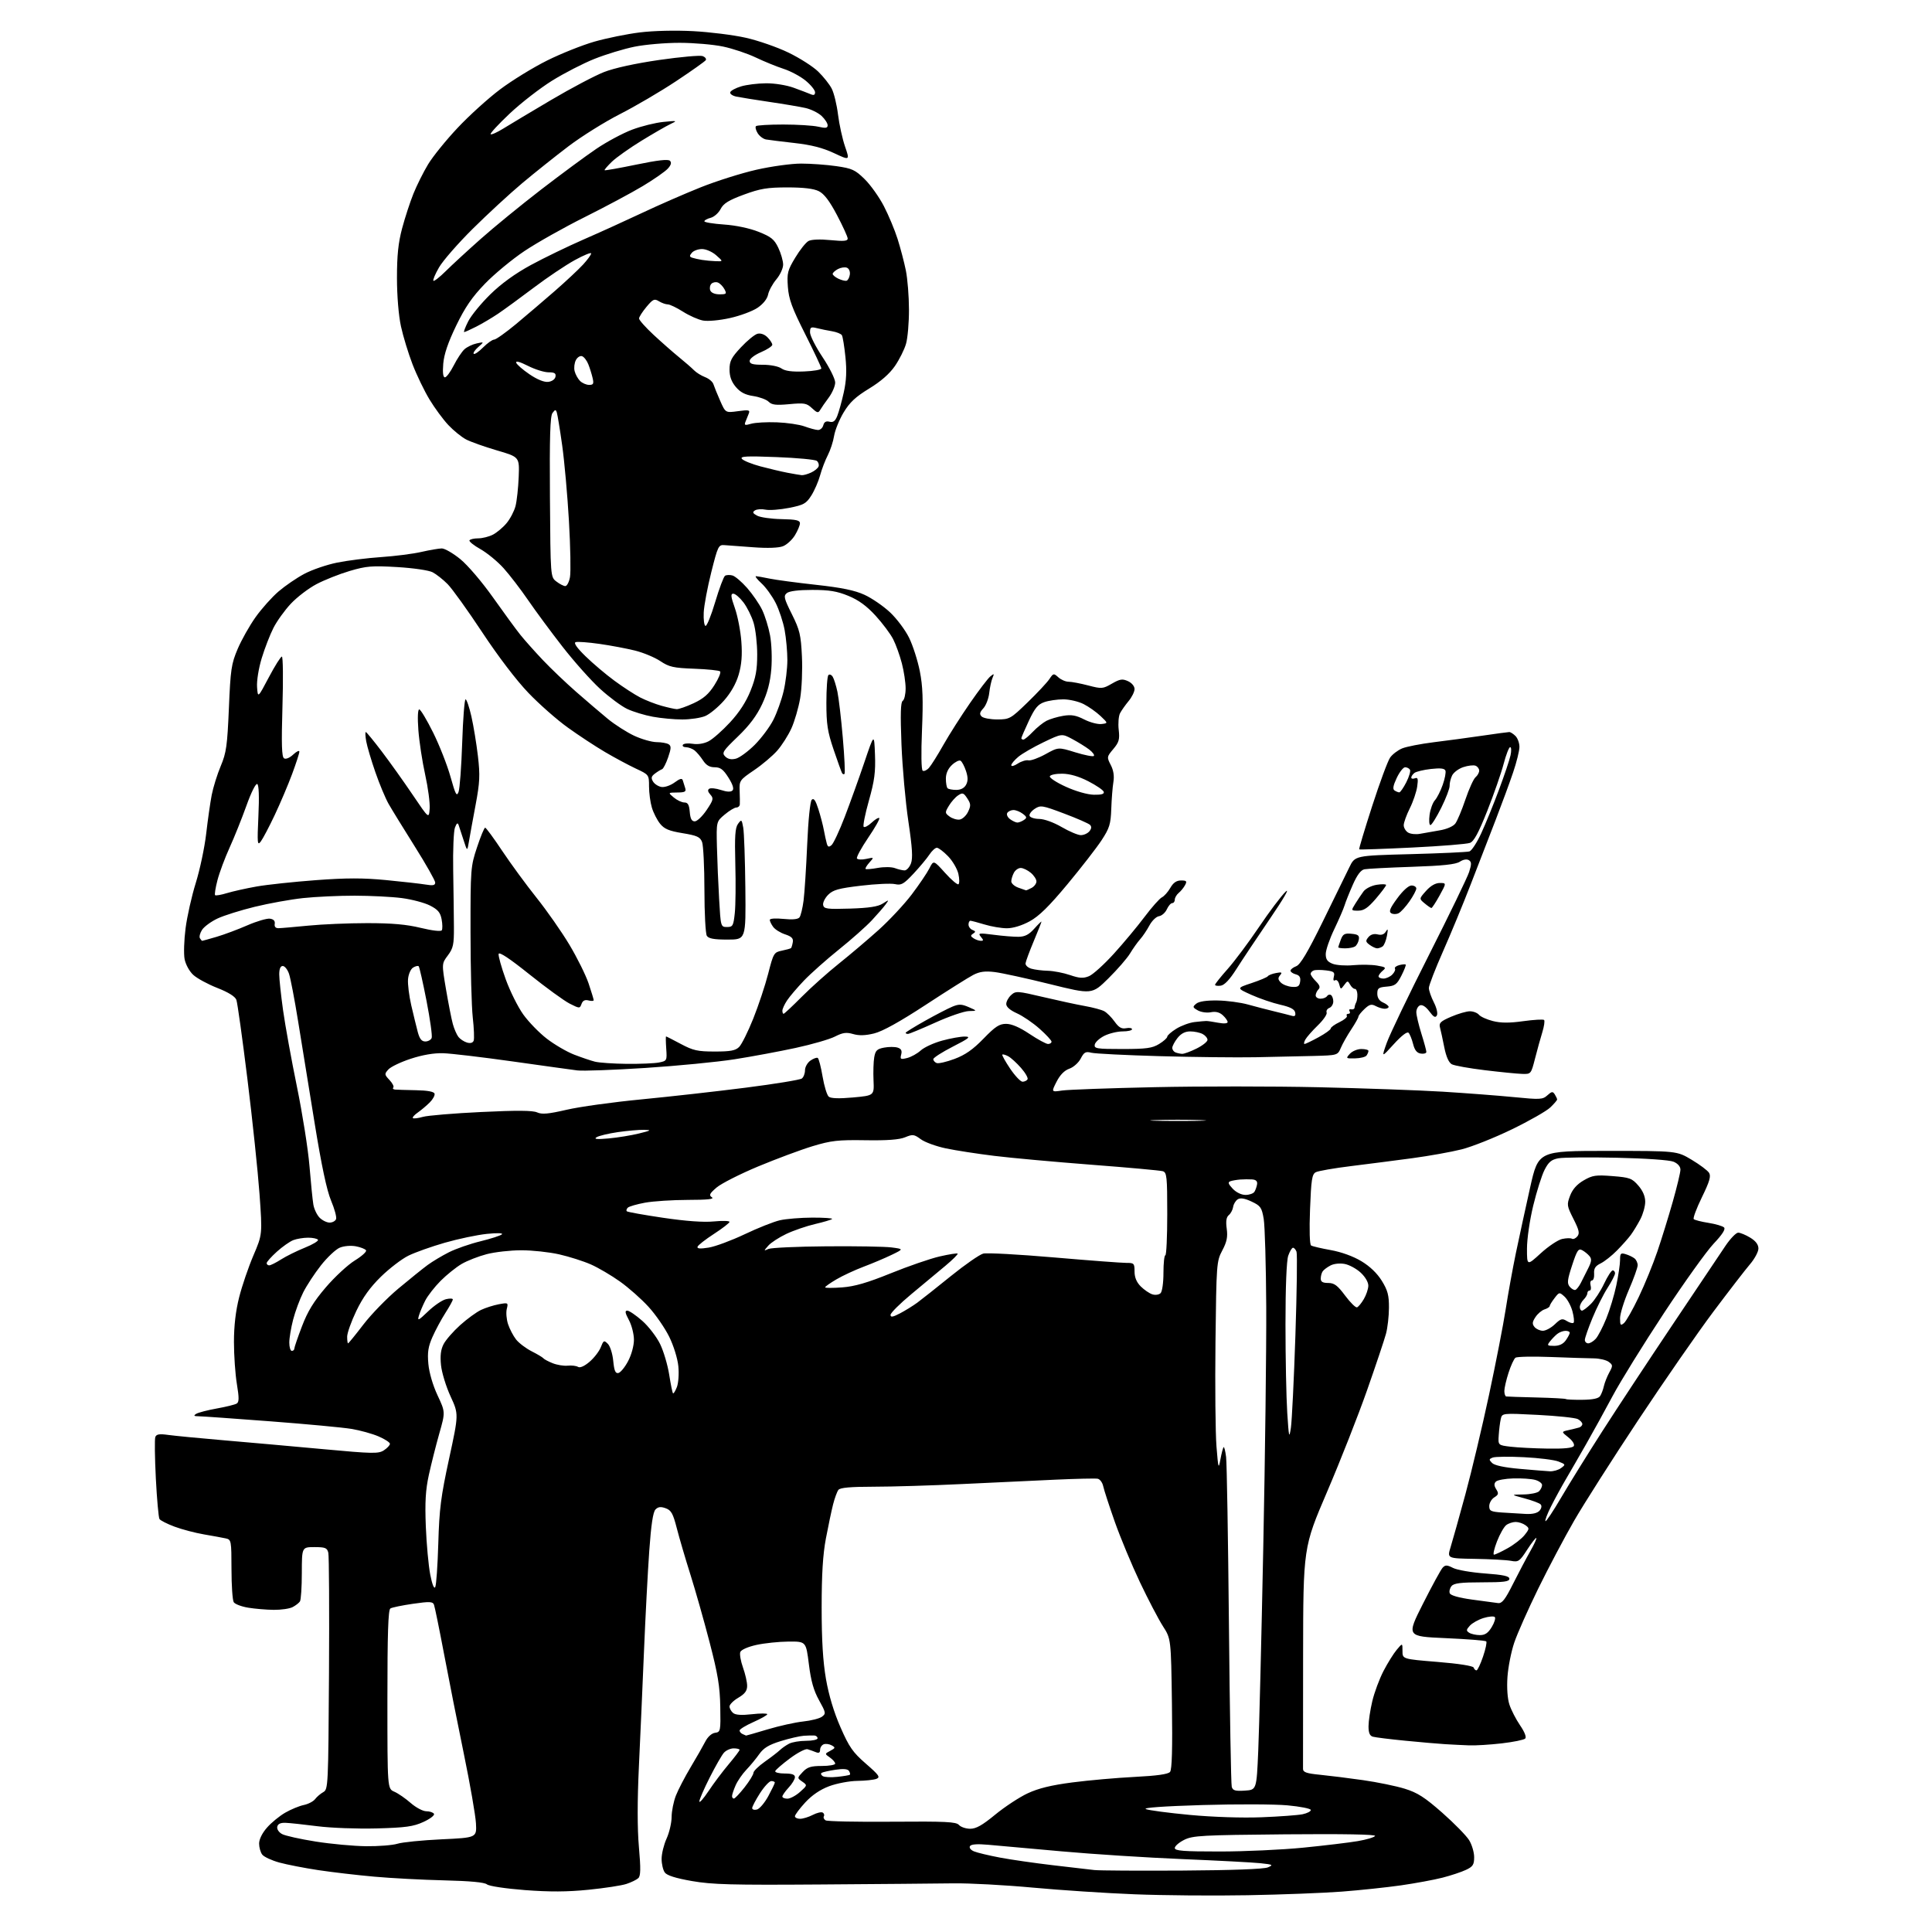<?xml version="1.0" encoding="UTF-8" standalone="no"?>
<svg 
  version="1.1" 
  xmlns="http://www.w3.org/2000/svg" 
  xmlns:xlink="http://www.w3.org/1999/xlink" 
  xmlns:svg="http://www.w3.org/2000/svg"
  xmlns:rdf="http://www.w3.org/1999/02/22-rdf-syntax-ns#"
  xmlns:cc="http://creativecommons.org/ns#"
  xmlns:dc="http://purl.org/dc/elements/1.1/"
  viewBox="0 0 768 768"
  width="768"
  height="768"
>
<style>svg {background-color: white; }</style>"
<path stroke="none" fill="black" fill-rule="evenodd" d="M495.96,753.38C482.51,753.63 462.27,753.46 451.00,753.01C439.73,752.57 421.50,751.37 410.50,750.35C399.50,749.33 385.32,748.57 379.00,748.66C372.68,748.75 348.82,748.95 326.00,749.11C290.89,749.36 283.04,749.15 275.02,747.74C268.61,746.62 265.12,745.52 264.27,744.35C263.57,743.40 263.00,740.95 263.00,738.92C263.00,736.88 263.89,733.26 264.98,730.86C266.07,728.46 266.97,724.60 266.98,722.27C266.99,719.94 267.76,716.12 268.68,713.77C269.60,711.42 272.24,706.35 274.54,702.50C276.85,698.65 279.46,694.07 280.36,692.32C281.32,690.43 282.89,689.01 284.24,688.82C286.43,688.51 286.49,688.18 286.32,678.50C286.18,670.43 285.37,665.49 282.10,652.92C279.88,644.35 276.43,632.20 274.45,625.92C272.46,619.64 270.03,611.35 269.04,607.50C267.53,601.62 266.82,600.35 264.61,599.55C262.64,598.84 261.61,598.97 260.56,600.05C259.59,601.05 258.82,606.16 258.09,616.50C257.50,624.75 256.56,642.75 255.99,656.50C255.42,670.25 254.51,690.85 253.97,702.27C253.33,715.86 253.33,726.92 253.98,734.25C254.74,742.89 254.68,745.73 253.73,746.60C253.05,747.23 250.94,748.26 249.03,748.89C247.13,749.53 240.32,750.57 233.91,751.21C225.42,752.06 218.57,752.09 208.66,751.34C200.92,750.74 194.42,749.76 193.58,749.07C192.60,748.25 186.86,747.72 176.55,747.47C168.00,747.27 155.49,746.61 148.75,746.00C142.01,745.40 132.00,744.23 126.50,743.40C121.00,742.57 114.03,741.21 111.00,740.38C107.97,739.54 104.94,738.13 104.25,737.24C103.56,736.35 103.00,734.37 103.00,732.84C103.00,731.16 104.23,728.66 106.14,726.50C107.86,724.53 111.13,721.86 113.39,720.56C115.65,719.26 118.96,717.89 120.75,717.52C122.54,717.15 124.57,716.09 125.26,715.17C125.96,714.25 127.42,713.00 128.52,712.39C130.44,711.31 130.51,709.98 130.78,665.39C130.93,640.15 130.81,618.49 130.51,617.25C130.03,615.29 129.32,615.00 124.98,615.00C120.00,615.00 120.00,615.00 119.98,625.25C119.98,630.89 119.64,636.00 119.23,636.60C118.83,637.21 117.52,638.22 116.32,638.85C115.11,639.48 111.74,639.97 108.82,639.94C105.89,639.91 101.32,639.52 98.65,639.08C95.98,638.64 93.40,637.66 92.91,636.89C92.43,636.13 92.02,630.22 92.02,623.77C92.00,612.42 91.93,612.02 89.75,611.54C88.51,611.27 84.62,610.55 81.09,609.95C77.57,609.35 72.29,607.96 69.36,606.86C66.43,605.77 63.74,604.40 63.39,603.82C63.03,603.24 62.38,596.00 61.95,587.74C61.53,579.47 61.43,572.05 61.74,571.24C62.17,570.11 63.35,569.91 66.90,570.41C69.43,570.76 79.38,571.72 89.00,572.54C98.62,573.36 116.34,574.94 128.37,576.05C148.27,577.89 150.46,577.93 152.62,576.51C153.93,575.65 155.00,574.50 155.00,573.94C155.00,573.38 152.95,572.05 150.45,570.98C147.95,569.91 143.11,568.57 139.70,568.01C136.29,567.44 121.80,566.09 107.50,565.00C93.20,563.91 80.38,563.00 79.00,562.99C77.06,562.97 76.83,562.76 77.98,562.03C78.79,561.52 82.47,560.56 86.16,559.90C89.84,559.24 93.41,558.36 94.09,557.94C95.06,557.35 95.07,555.66 94.16,550.15C93.52,546.28 93.00,538.78 93.00,533.47C93.00,527.03 93.69,521.12 95.07,515.67C96.20,511.17 98.75,503.72 100.72,499.10C104.31,490.70 104.31,490.70 103.16,474.60C102.52,465.75 100.37,445.23 98.36,429.00C96.36,412.77 94.38,398.58 93.96,397.45C93.47,396.12 90.79,394.45 86.35,392.71C82.58,391.23 78.28,388.89 76.80,387.51C75.27,386.10 73.78,383.36 73.38,381.25C72.99,379.19 73.16,373.68 73.77,369.00C74.37,364.32 76.20,356.19 77.84,350.93C79.47,345.67 81.33,336.89 81.96,331.43C82.59,325.97 83.58,319.02 84.16,316.00C84.75,312.98 86.36,307.80 87.75,304.50C89.97,299.22 90.35,296.46 90.99,281.50C91.63,266.08 91.96,263.90 94.46,258.00C95.97,254.43 99.18,248.73 101.59,245.34C104.00,241.95 108.12,237.34 110.74,235.10C113.36,232.86 117.97,229.70 121.00,228.10C124.03,226.49 129.88,224.48 134.00,223.65C138.12,222.81 146.00,221.82 151.50,221.45C157.00,221.08 164.20,220.16 167.50,219.40C170.80,218.65 174.45,218.02 175.62,218.01C176.78,218.01 180.09,219.91 182.96,222.25C185.91,224.64 191.59,231.30 195.98,237.50C200.26,243.55 205.17,250.26 206.89,252.40C208.62,254.55 212.63,259.05 215.81,262.40C218.99,265.76 224.95,271.44 229.05,275.03C233.15,278.62 238.81,283.45 241.62,285.77C244.44,288.08 249.17,291.10 252.12,292.48C255.08,293.85 259.07,294.99 261.00,295.01C262.93,295.02 265.09,295.40 265.80,295.86C266.86,296.53 266.82,297.50 265.59,301.08C264.75,303.50 263.67,305.61 263.18,305.77C262.69,305.94 261.43,306.70 260.39,307.48C258.89,308.60 258.72,309.25 259.60,310.69C260.21,311.69 261.73,312.65 262.99,312.84C264.24,313.02 266.57,312.22 268.15,311.05C270.26,309.49 271.14,309.26 271.42,310.21C271.63,310.92 272.06,312.29 272.37,313.25C272.84,314.70 272.30,315.01 269.22,315.03C265.50,315.07 265.50,315.07 267.86,317.03C269.16,318.11 271.04,319.00 272.05,319.00C273.44,319.00 273.95,319.90 274.19,322.75C274.42,325.48 274.96,326.50 276.18,326.50C277.11,326.50 279.22,324.48 280.88,322.02C283.59,317.98 283.74,317.37 282.38,315.87C281.35,314.73 281.22,313.98 281.95,313.53C282.55,313.16 284.65,313.39 286.61,314.04C288.98,314.82 290.52,314.88 291.18,314.22C291.83,313.57 291.29,311.84 289.57,309.11C287.51,305.85 286.38,305.00 284.10,305.00C282.07,305.00 280.71,304.20 279.44,302.25C278.46,300.74 276.94,298.95 276.08,298.28C275.21,297.61 273.69,297.05 272.69,297.03C271.70,297.01 271.14,296.58 271.46,296.07C271.78,295.55 273.53,295.37 275.36,295.67C277.40,296.00 279.85,295.61 281.68,294.66C283.33,293.81 287.16,290.44 290.19,287.16C293.86,283.20 296.59,278.99 298.35,274.59C300.43,269.41 301.00,266.29 301.00,260.15C301.00,255.84 300.36,250.20 299.58,247.61C298.81,245.03 296.98,241.36 295.53,239.45C294.08,237.55 292.27,236.00 291.50,236.00C290.38,236.00 290.50,237.13 292.13,241.75C293.24,244.91 294.40,250.90 294.70,255.05C295.10,260.44 294.80,264.18 293.65,268.14C292.61,271.71 290.54,275.38 287.81,278.47C285.49,281.11 282.12,283.89 280.33,284.64C278.53,285.39 274.43,286.00 271.22,286.00C268.00,286.00 262.72,285.51 259.49,284.91C256.25,284.32 251.69,282.93 249.35,281.83C247.01,280.73 242.15,277.12 238.53,273.81C234.92,270.50 228.23,263.00 223.67,257.15C219.10,251.29 212.94,242.95 209.97,238.62C207.00,234.28 202.60,228.55 200.20,225.88C197.80,223.21 193.65,219.80 190.99,218.30C188.32,216.80 186.36,215.22 186.63,214.79C186.90,214.35 188.46,214.00 190.11,214.00C191.75,214.00 194.37,213.34 195.93,212.54C197.49,211.73 199.93,209.69 201.35,207.99C202.78,206.30 204.38,203.24 204.92,201.20C205.45,199.17 206.02,193.94 206.19,189.58C206.50,181.66 206.50,181.66 197.50,179.03C192.55,177.58 187.03,175.61 185.23,174.66C183.43,173.70 180.28,171.15 178.23,168.97C176.18,166.80 172.82,162.24 170.76,158.84C168.70,155.44 165.65,149.14 163.99,144.82C162.33,140.51 160.26,133.73 159.39,129.74C158.45,125.42 157.81,117.66 157.80,110.50C157.80,101.53 158.31,96.54 159.85,90.76C160.99,86.50 163.01,80.30 164.35,76.98C165.69,73.66 168.30,68.43 170.15,65.36C171.99,62.29 177.26,55.77 181.86,50.88C186.45,45.98 194.07,39.08 198.79,35.54C203.51,31.99 211.90,26.84 217.44,24.08C222.97,21.32 231.47,17.93 236.32,16.54C241.17,15.16 249.27,13.51 254.32,12.89C259.71,12.22 268.45,12.01 275.50,12.38C282.10,12.73 291.51,13.90 296.41,15.00C301.31,16.09 308.96,18.75 313.41,20.90C317.86,23.05 323.19,26.45 325.25,28.46C327.31,30.46 329.73,33.50 330.62,35.23C331.51,36.95 332.64,41.60 333.13,45.56C333.62,49.52 334.88,55.25 335.93,58.29C337.83,63.81 337.83,63.81 331.50,60.85C327.00,58.75 322.46,57.59 315.83,56.85C310.70,56.27 305.60,55.64 304.50,55.44C303.40,55.24 301.91,54.11 301.18,52.94C300.46,51.77 300.15,50.51 300.51,50.15C300.87,49.79 305.74,49.50 311.33,49.50C316.92,49.50 323.19,49.89 325.25,50.36C328.24,51.05 329.00,50.93 329.00,49.79C329.00,49.00 327.92,47.33 326.60,46.09C325.27,44.85 322.38,43.42 320.18,42.93C317.97,42.43 311.51,41.34 305.83,40.51C300.15,39.67 294.24,38.72 292.70,38.40C291.16,38.08 290.07,37.30 290.28,36.67C290.49,36.04 292.42,34.99 294.58,34.34C296.74,33.69 301.20,33.13 304.50,33.11C307.90,33.08 312.67,33.85 315.50,34.88C318.25,35.88 321.29,37.04 322.25,37.45C323.49,37.99 324.00,37.76 324.00,36.68C324.00,35.84 322.33,33.77 320.28,32.08C318.24,30.39 314.30,28.28 311.53,27.38C308.76,26.48 303.77,24.45 300.44,22.86C297.11,21.27 291.26,19.31 287.44,18.51C283.62,17.70 275.87,17.03 270.21,17.02C264.55,17.01 256.45,17.71 252.21,18.57C247.97,19.43 240.83,21.60 236.35,23.39C231.87,25.17 224.27,29.08 219.46,32.07C214.66,35.06 207.08,40.94 202.61,45.15C198.15,49.36 194.74,53.05 195.03,53.35C195.33,53.65 197.58,52.65 200.03,51.13C202.49,49.60 211.03,44.50 219.00,39.79C226.97,35.08 236.47,30.07 240.09,28.65C244.19,27.04 252.51,25.22 262.10,23.83C270.59,22.61 278.34,21.92 279.33,22.30C280.32,22.68 280.87,23.40 280.56,23.91C280.24,24.41 274.93,28.18 268.74,32.28C262.56,36.38 252.55,42.25 246.50,45.33C240.45,48.41 231.22,54.17 226.00,58.13C220.78,62.09 212.45,68.73 207.50,72.89C202.55,77.05 193.73,85.19 187.89,90.98C182.06,96.76 176.04,103.66 174.52,106.30C173.00,108.93 171.99,111.33 172.28,111.62C172.57,111.90 174.76,110.19 177.15,107.82C179.54,105.44 185.81,99.67 191.07,95.00C196.33,90.32 207.13,81.50 215.07,75.38C223.01,69.27 232.89,61.97 237.04,59.17C241.18,56.36 247.60,52.93 251.29,51.54C254.98,50.15 260.59,48.77 263.75,48.46C269.28,47.92 269.39,47.95 266.50,49.32C264.85,50.10 259.68,53.08 255.00,55.95C250.32,58.82 245.04,62.56 243.26,64.26C241.49,65.97 240.17,67.50 240.34,67.67C240.50,67.84 246.19,66.83 252.96,65.43C261.46,63.67 265.60,63.20 266.32,63.92C267.03,64.63 266.77,65.60 265.47,67.03C264.43,68.18 259.97,71.29 255.54,73.95C251.12,76.61 240.74,82.16 232.47,86.29C224.21,90.41 213.41,96.49 208.47,99.80C203.54,103.10 196.47,108.95 192.76,112.80C187.65,118.10 184.88,122.13 181.33,129.47C178.09,136.17 176.51,140.83 176.20,144.58C175.91,148.15 176.13,150.00 176.86,150.00C177.47,150.00 179.05,147.86 180.38,145.25C181.70,142.64 183.62,139.75 184.64,138.83C185.66,137.91 187.85,136.86 189.50,136.51C192.50,135.86 192.50,135.86 190.11,137.96C188.79,139.11 187.99,140.32 188.31,140.65C188.64,140.98 190.32,139.84 192.03,138.12C193.75,136.40 195.72,135.00 196.42,135.00C197.12,135.00 201.02,132.23 205.10,128.85C209.17,125.46 216.10,119.55 220.50,115.72C224.90,111.88 229.96,107.15 231.75,105.20C233.54,103.26 235.00,101.25 235.00,100.74C235.00,100.23 232.05,101.44 228.45,103.42C224.84,105.40 217.53,110.31 212.20,114.34C206.86,118.37 200.47,123.03 198.00,124.70C195.53,126.36 191.61,128.69 189.29,129.86C186.97,131.04 184.83,132.00 184.52,132.00C184.21,132.00 184.93,130.09 186.12,127.75C187.30,125.41 191.26,120.58 194.92,117.00C199.28,112.73 204.81,108.73 211.03,105.35C216.24,102.52 225.68,97.95 232.00,95.19C238.32,92.44 248.77,87.69 255.22,84.65C261.66,81.60 272.10,77.04 278.42,74.51C284.73,71.98 294.76,68.82 300.70,67.47C306.66,66.12 314.64,65.02 318.50,65.03C322.35,65.03 328.65,65.49 332.49,66.05C338.73,66.95 339.94,67.51 343.71,71.21C346.04,73.49 349.47,78.31 351.35,81.93C353.22,85.54 355.68,91.42 356.81,95.00C357.94,98.58 359.42,104.20 360.09,107.50C360.76,110.80 361.32,117.78 361.33,123.00C361.35,128.22 360.82,134.37 360.16,136.66C359.51,138.95 357.51,142.94 355.73,145.52C353.59,148.62 350.13,151.64 345.50,154.46C340.12,157.74 337.77,159.93 335.37,163.93C333.64,166.80 331.94,171.00 331.57,173.26C331.21,175.52 330.08,178.98 329.07,180.94C328.05,182.90 326.68,186.48 326.02,188.91C325.36,191.33 323.79,194.95 322.53,196.95C320.48,200.19 319.53,200.73 313.69,201.89C310.09,202.60 305.87,202.92 304.32,202.60C302.77,202.27 300.88,202.40 300.11,202.89C299.01,203.60 299.19,204.03 301.00,205.00C302.24,205.66 306.57,206.28 310.62,206.36C316.43,206.47 317.98,206.82 317.99,208.00C317.99,208.82 317.09,210.97 316.00,212.77C314.90,214.58 312.76,216.54 311.25,217.13C309.52,217.81 305.16,217.97 299.50,217.55C294.55,217.19 289.38,216.81 288.00,216.70C285.62,216.51 285.37,217.03 282.74,227.48C281.22,233.52 279.87,240.72 279.74,243.48C279.61,246.24 279.92,248.64 280.44,248.81C280.96,248.98 282.70,244.70 284.30,239.31C285.91,233.91 287.67,229.22 288.22,228.87C288.77,228.53 290.08,228.47 291.13,228.75C292.19,229.02 294.81,231.25 296.98,233.71C299.14,236.17 301.83,240.08 302.95,242.40C304.08,244.73 305.50,249.30 306.11,252.57C306.73,255.88 306.95,261.79 306.61,265.96C306.17,271.23 305.09,275.34 302.94,279.95C300.80,284.51 297.90,288.38 293.30,292.80C287.33,298.54 286.86,299.28 288.27,300.70C289.33,301.76 290.69,302.04 292.50,301.59C293.97,301.22 297.35,298.74 300.01,296.09C302.66,293.43 306.00,288.96 307.42,286.15C308.85,283.34 310.68,278.22 311.49,274.77C312.31,271.32 312.98,265.77 312.99,262.43C312.99,259.10 312.51,253.72 311.91,250.47C311.31,247.23 309.70,242.36 308.33,239.66C306.95,236.95 304.42,233.44 302.69,231.87C300.97,230.29 299.99,229.02 300.53,229.04C301.06,229.07 303.52,229.51 306.00,230.02C308.48,230.53 316.77,231.64 324.43,232.48C334.60,233.60 339.78,234.67 343.64,236.44C346.55,237.77 351.12,240.90 353.79,243.40C356.46,245.90 359.88,250.46 361.38,253.53C362.89,256.60 364.80,262.58 365.64,266.81C366.82,272.76 367.01,278.04 366.51,290.15C366.11,299.58 366.23,306.02 366.79,306.37C367.31,306.69 368.43,306.18 369.28,305.23C370.14,304.28 372.72,300.17 375.01,296.11C377.31,292.04 382.07,284.57 385.58,279.50C389.09,274.42 392.73,269.65 393.67,268.89C395.19,267.65 395.29,267.71 394.53,269.50C394.06,270.60 393.48,273.30 393.23,275.50C392.99,277.70 391.94,280.43 390.90,281.56C389.44,283.15 389.28,283.88 390.21,284.81C390.86,285.46 393.67,285.99 396.45,285.99C401.33,285.97 401.74,285.74 408.50,279.19C412.35,275.46 416.24,271.30 417.14,269.95C418.71,267.60 418.86,267.57 420.72,269.25C421.78,270.21 423.61,271.00 424.78,271.00C425.95,271.00 429.44,271.66 432.55,272.47C437.95,273.88 438.37,273.85 441.99,271.76C445.21,269.91 446.17,269.76 448.39,270.77C449.90,271.46 451.00,272.78 451.00,273.90C451.00,274.97 449.94,277.12 448.65,278.67C447.36,280.23 445.82,282.40 445.24,283.51C444.66,284.61 444.42,287.56 444.70,290.05C445.14,293.93 444.83,295.05 442.56,297.75C439.97,300.82 439.94,300.99 441.54,304.09C442.64,306.20 442.99,308.47 442.59,310.88C442.26,312.87 441.88,317.65 441.75,321.50C441.53,327.64 441.05,329.18 437.90,334.00C435.92,337.02 429.81,344.90 424.32,351.50C416.97,360.34 413.01,364.22 409.29,366.25C406.19,367.93 402.70,369.00 400.27,369.00C398.10,369.00 394.11,368.33 391.41,367.51C388.71,366.69 386.16,366.02 385.75,366.01C385.34,366.00 385.00,366.69 385.00,367.53C385.00,368.37 385.71,369.34 386.58,369.67C387.86,370.16 387.91,370.45 386.83,371.14C385.74,371.84 385.77,372.18 387.00,372.98C387.82,373.53 389.12,373.98 389.87,373.98C391.03,374.00 391.03,373.74 389.90,372.38C388.67,370.89 389.11,370.82 395.02,371.59C398.59,372.06 403.03,372.42 404.90,372.39C407.43,372.35 409.04,371.52 411.15,369.15C412.72,367.40 414.00,366.15 414.00,366.38C414.00,366.61 412.62,370.10 410.92,374.15C409.23,378.19 407.77,382.14 407.67,382.93C407.58,383.72 408.62,384.69 410.00,385.08C411.38,385.48 414.33,385.85 416.57,385.90C418.81,385.96 422.77,386.72 425.36,387.61C429.16,388.90 430.62,388.98 432.91,388.04C434.47,387.39 438.90,383.38 442.77,379.12C446.64,374.86 452.15,368.25 455.01,364.43C457.88,360.62 460.97,357.14 461.87,356.71C462.77,356.27 464.28,354.58 465.21,352.96C466.40,350.88 467.68,350.00 469.49,350.00C471.68,350.00 471.92,350.28 471.09,351.83C470.55,352.84 469.41,354.25 468.55,354.95C467.70,355.66 467.00,356.86 467.00,357.62C467.00,358.38 466.54,359.00 465.98,359.00C465.42,359.00 464.46,360.10 463.84,361.45C463.23,362.80 461.83,364.03 460.73,364.20C459.62,364.36 457.91,366.02 456.92,367.87C455.93,369.72 454.27,372.20 453.22,373.37C452.18,374.54 450.38,377.07 449.22,379.00C448.06,380.93 444.18,385.39 440.60,388.93C434.09,395.35 434.09,395.35 417.30,391.19C408.06,388.90 398.21,386.75 395.41,386.41C391.58,385.94 389.47,386.22 386.91,387.53C385.03,388.50 376.52,393.85 368.00,399.43C357.73,406.15 350.81,409.99 347.50,410.80C344.02,411.66 341.48,411.73 339.14,411.05C336.42,410.26 335.03,410.46 331.90,412.05C329.77,413.14 322.73,415.17 316.26,416.57C309.79,417.97 298.88,420.00 292.00,421.08C285.12,422.16 269.15,423.71 256.50,424.53C243.85,425.34 231.70,425.79 229.50,425.51C227.30,425.23 215.66,423.62 203.64,421.92C191.62,420.23 179.25,418.76 176.14,418.67C172.51,418.56 167.94,419.34 163.31,420.86C159.35,422.15 155.34,424.07 154.39,425.12C152.76,426.93 152.78,427.14 154.84,429.33C156.04,430.61 156.71,431.95 156.34,432.32C155.97,432.70 156.30,433.06 157.08,433.13C157.86,433.19 161.61,433.31 165.41,433.38C169.86,433.46 172.46,433.93 172.73,434.72C172.96,435.39 172.10,436.98 170.82,438.25C169.55,439.52 167.40,441.32 166.06,442.26C164.72,443.19 163.85,444.18 164.13,444.46C164.40,444.74 166.18,444.52 168.07,443.98C169.95,443.43 180.41,442.56 191.30,442.04C205.48,441.36 211.79,441.40 213.53,442.20C215.43,443.06 217.96,442.83 225.23,441.15C230.33,439.96 243.72,438.10 255.00,437.02C266.27,435.93 284.95,433.84 296.50,432.36C308.05,430.89 318.06,429.25 318.75,428.72C319.44,428.19 320.00,426.71 320.00,425.43C320.00,424.16 320.97,422.43 322.16,421.60C323.35,420.77 324.66,420.29 325.07,420.55C325.48,420.80 326.35,424.13 326.99,427.95C327.64,431.77 328.74,435.37 329.45,435.95C330.30,436.66 333.56,436.76 339.11,436.26C347.50,435.49 347.50,435.49 347.24,429.50C347.09,426.20 347.22,422.05 347.52,420.29C347.99,417.59 348.62,416.97 351.45,416.44C353.31,416.09 355.72,416.09 356.81,416.44C358.24,416.89 358.64,417.66 358.24,419.18C357.75,421.08 357.99,421.22 360.59,420.58C362.19,420.18 364.62,418.83 366.00,417.58C367.38,416.32 371.23,414.55 374.57,413.65C377.90,412.74 381.95,412.02 383.57,412.05C386.04,412.09 385.29,412.72 378.75,416.06C374.49,418.24 371.00,420.48 371.00,421.04C371.00,421.60 371.60,422.29 372.34,422.58C373.08,422.86 376.29,422.12 379.47,420.93C383.71,419.34 386.78,417.19 390.96,412.88C395.64,408.05 397.25,407.00 399.95,407.00C402.13,407.00 405.28,408.35 409.24,411.00C412.53,413.20 415.85,415.00 416.61,415.00C417.38,415.00 418.00,414.59 418.00,414.08C418.00,413.58 415.86,411.27 413.25,408.95C410.64,406.62 406.59,403.86 404.25,402.81C401.53,401.59 400.00,400.26 400.00,399.11C400.00,398.12 400.87,396.52 401.94,395.55C403.80,393.87 404.36,393.91 414.69,396.34C420.64,397.74 428.09,399.35 431.25,399.91C434.42,400.47 437.87,401.40 438.93,401.96C439.99,402.53 441.85,404.39 443.06,406.09C444.73,408.43 445.84,409.07 447.63,408.73C448.93,408.48 450.00,408.66 450.00,409.14C450.00,409.61 448.31,410.00 446.25,410.00C444.19,410.00 440.93,410.79 439.00,411.75C437.08,412.71 435.36,414.29 435.18,415.25C434.88,416.83 435.93,417.00 446.18,417.00C455.70,416.99 458.02,416.68 460.75,415.01C462.54,413.92 464.00,412.61 464.00,412.10C464.00,411.58 465.62,410.16 467.61,408.93C469.59,407.71 472.85,406.51 474.86,406.28C476.86,406.05 478.95,405.86 479.50,405.86C480.05,405.85 482.19,406.17 484.25,406.56C486.50,406.98 488.00,406.87 488.00,406.29C488.00,405.75 487.13,404.52 486.07,403.56C484.76,402.37 483.23,402.00 481.32,402.38C479.77,402.70 477.46,402.37 476.18,401.66C474.06,400.46 474.00,400.24 475.52,398.98C476.61,398.08 479.54,397.64 483.95,397.71C487.68,397.76 493.15,398.49 496.11,399.32C499.08,400.15 503.75,401.36 506.50,402.02C509.25,402.68 512.33,403.46 513.35,403.75C514.74,404.15 515.11,403.83 514.85,402.47C514.60,401.18 512.90,400.29 508.92,399.39C505.85,398.69 500.67,396.92 497.42,395.46C491.50,392.79 491.50,392.79 497.50,390.80C500.80,389.70 503.73,388.47 504.00,388.05C504.27,387.64 505.74,387.07 507.26,386.79C509.55,386.36 509.82,386.51 508.84,387.69C507.93,388.78 508.00,389.43 509.16,390.59C509.98,391.41 511.96,392.17 513.57,392.29C515.95,392.46 516.56,392.06 516.83,390.18C517.07,388.51 516.57,387.70 515.08,387.31C513.94,387.01 513.00,386.36 513.00,385.86C513.00,385.36 514.02,384.56 515.26,384.09C516.90,383.47 519.80,378.61 525.81,366.37C530.37,357.09 535.11,347.39 536.36,344.81C538.62,340.12 538.62,340.12 560.56,339.54C572.63,339.22 583.23,338.73 584.11,338.46C585.00,338.18 587.12,334.93 588.82,331.23C590.53,327.53 593.69,319.77 595.84,314.00C598.00,308.23 600.08,302.04 600.46,300.25C600.85,298.46 600.78,297.00 600.31,297.00C599.85,297.00 598.68,299.99 597.72,303.65C596.76,307.31 593.84,315.69 591.24,322.27C587.74,331.09 585.93,334.45 584.33,335.06C583.14,335.52 572.81,336.35 561.38,336.91C549.95,337.47 540.46,337.80 540.30,337.63C540.13,337.47 542.46,329.72 545.46,320.42C548.47,311.11 551.68,302.44 552.60,301.14C553.51,299.85 555.67,298.21 557.38,297.50C559.10,296.79 564.77,295.69 570.00,295.04C575.23,294.40 583.91,293.23 589.29,292.44C594.67,291.65 599.48,291.00 599.97,291.00C600.46,291.00 601.56,291.71 602.43,292.57C603.29,293.44 604.00,295.38 604.00,296.90C604.00,298.41 602.87,302.99 601.48,307.07C600.10,311.16 596.96,319.68 594.52,326.00C592.07,332.32 587.63,343.80 584.65,351.50C581.68,359.20 576.71,371.21 573.62,378.19C570.53,385.17 568.00,391.72 568.00,392.73C568.00,393.75 568.89,396.31 569.97,398.44C571.10,400.65 571.61,402.88 571.17,403.66C570.59,404.70 569.87,404.31 568.20,402.05C566.82,400.20 565.42,399.28 564.49,399.64C563.67,399.96 563.01,401.18 563.01,402.36C563.02,403.54 563.92,407.35 565.01,410.84C566.11,414.33 567.00,417.62 567.00,418.16C567.00,418.70 566.01,419.00 564.81,418.82C563.25,418.59 562.36,417.49 561.73,415.00C561.24,413.07 560.43,411.07 559.93,410.55C559.36,409.97 557.13,411.68 554.07,415.05C549.13,420.50 549.13,420.50 551.27,414.50C552.45,411.20 560.01,395.45 568.09,379.50C576.16,363.55 583.32,348.76 584.00,346.63C585.01,343.45 584.99,342.61 583.88,341.92C583.06,341.42 581.64,341.66 580.29,342.55C578.65,343.62 573.55,344.16 561.28,344.57C552.05,344.88 543.55,345.32 542.39,345.55C540.96,345.83 539.48,347.80 537.75,351.73C536.35,354.90 534.88,358.59 534.48,359.93C534.08,361.26 532.23,365.52 530.38,369.40C528.52,373.27 527.00,377.70 527.00,379.25C527.00,381.38 527.66,382.31 529.75,383.12C531.26,383.71 534.98,383.96 538.00,383.67C541.02,383.39 545.26,383.46 547.40,383.83C550.88,384.43 551.12,384.65 549.65,385.87C548.74,386.63 548.00,387.64 548.00,388.12C548.00,388.61 548.87,389.00 549.93,389.00C550.99,389.00 552.57,388.29 553.44,387.42C554.31,386.55 554.79,385.48 554.52,385.03C554.25,384.59 555.01,383.97 556.22,383.65C557.42,383.34 558.58,383.24 558.78,383.44C558.98,383.64 558.21,385.62 557.08,387.84C555.30,391.34 554.52,391.92 551.26,392.19C548.00,392.46 547.50,392.83 547.50,395.00C547.50,396.63 548.28,397.84 549.75,398.49C550.99,399.03 552.00,399.82 552.00,400.24C552.00,400.66 551.30,401.00 550.43,401.00C549.57,401.00 547.96,400.51 546.84,399.91C545.19,399.03 544.36,399.25 542.41,401.09C541.08,402.33 540.00,403.70 540.00,404.12C540.00,404.55 538.72,406.83 537.15,409.20C535.58,411.56 533.72,414.85 533.02,416.50C531.73,419.50 531.73,419.50 522.12,419.76C516.83,419.90 506.43,420.13 499.00,420.27C491.57,420.41 474.48,420.22 461.00,419.84C447.52,419.46 435.30,418.85 433.83,418.48C431.55,417.90 430.93,418.24 429.61,420.79C428.75,422.44 426.73,424.25 425.09,424.82C423.13,425.50 421.39,427.27 420.00,430.00C417.89,434.14 417.89,434.14 422.19,433.50C424.56,433.15 441.12,432.55 459.00,432.17C476.88,431.78 506.12,431.79 524.00,432.19C541.88,432.59 564.15,433.39 573.50,433.96C582.85,434.54 595.58,435.51 601.79,436.12C612.23,437.15 613.23,437.10 615.10,435.41C616.83,433.84 617.25,433.79 618.05,435.04C618.55,435.84 618.98,436.75 618.98,437.06C618.99,437.37 617.76,438.80 616.25,440.24C614.74,441.68 607.88,445.59 601.00,448.93C594.12,452.27 585.12,455.86 581.00,456.89C576.88,457.93 568.10,459.50 561.50,460.39C554.90,461.28 543.94,462.69 537.14,463.53C530.34,464.36 523.99,465.47 523.03,465.98C521.54,466.78 521.21,468.95 520.76,480.71C520.44,489.02 520.61,494.74 521.18,495.10C521.71,495.43 525.22,496.26 528.99,496.93C533.18,497.68 537.91,499.39 541.14,501.33C544.56,503.38 547.44,506.15 549.30,509.15C551.64,512.95 552.16,514.90 552.13,519.85C552.12,523.17 551.59,527.83 550.95,530.20C550.32,532.56 546.93,542.68 543.42,552.67C539.91,562.67 532.77,580.81 527.55,592.99C518.06,615.13 518.06,615.13 518.00,658.31C517.97,682.07 517.95,702.25 517.97,703.17C517.99,704.50 519.39,704.98 524.75,705.50C528.46,705.87 536.14,706.82 541.80,707.63C547.47,708.44 554.93,709.97 558.39,711.04C563.47,712.61 566.33,714.44 573.33,720.60C578.09,724.80 582.88,729.69 583.99,731.48C585.10,733.27 586.00,736.32 586.00,738.25C586.00,741.24 585.51,742.00 582.75,743.30C580.96,744.15 576.78,745.54 573.46,746.39C570.13,747.25 562.71,748.62 556.96,749.45C551.21,750.27 540.63,751.39 533.46,751.94C526.28,752.49 509.41,753.14 495.96,753.38zM470.00,743.58C489.87,743.46 502.42,742.99 504.00,742.31C506.28,741.33 506.02,741.19 501.00,740.65C497.98,740.33 484.02,739.60 470.00,739.02C455.98,738.44 434.38,737.06 422.00,735.94C409.62,734.83 396.53,733.65 392.89,733.33C388.47,732.93 386.05,733.11 385.58,733.86C385.18,734.52 385.86,735.40 387.19,735.95C388.46,736.48 393.10,737.59 397.50,738.42C401.90,739.25 411.35,740.61 418.50,741.45C425.65,742.29 433.07,743.16 435.00,743.37C436.93,743.59 452.68,743.68 470.00,743.58zM484.86,736.00C494.68,736.00 509.65,735.31 518.11,734.47C526.57,733.63 536.31,732.46 539.75,731.87C543.20,731.28 546.28,730.36 546.61,729.82C547.00,729.20 534.22,728.97 510.86,729.17C477.79,729.47 474.16,729.67 470.75,731.36C468.69,732.39 467.00,733.85 467.00,734.61C467.00,735.74 470.30,736.00 484.86,736.00zM145.51,733.90C150.46,733.95 156.09,733.51 158.01,732.91C159.93,732.31 167.80,731.52 175.50,731.16C189.50,730.50 189.50,730.50 189.20,724.80C189.03,721.67 186.88,709.29 184.41,697.30C181.94,685.31 178.38,667.38 176.51,657.45C174.63,647.52 172.83,638.73 172.52,637.91C172.03,636.63 170.85,636.57 164.16,637.53C159.87,638.15 155.83,638.98 155.18,639.39C154.31,639.93 154.00,649.35 154.00,675.58C154.00,711.04 154.00,711.04 156.75,712.23C158.26,712.88 161.19,714.90 163.25,716.71C165.32,718.52 168.10,720.00 169.44,720.00C170.78,720.00 172.17,720.46 172.51,721.02C172.86,721.59 170.99,723.03 168.32,724.25C164.27,726.10 161.29,726.51 149.64,726.83C141.97,727.03 131.48,726.64 126.14,725.95C120.84,725.27 115.16,724.66 113.53,724.60C111.48,724.53 110.44,725.03 110.21,726.18C110.02,727.14 110.85,728.39 112.15,729.08C113.40,729.75 119.39,731.08 125.46,732.04C131.53,733.01 140.55,733.84 145.51,733.90zM385.62,726.96C387.97,726.99 390.45,725.60 395.62,721.34C399.41,718.23 405.20,714.42 408.50,712.88C412.80,710.87 417.85,709.64 426.28,708.54C432.77,707.69 443.91,706.71 451.04,706.35C459.93,705.90 464.36,705.27 465.11,704.36C465.88,703.44 466.11,695.07 465.86,677.24C465.50,651.45 465.50,651.45 462.27,646.42C460.50,643.66 456.39,635.79 453.14,628.95C449.90,622.10 445.41,611.33 443.17,605.00C440.94,598.67 438.86,592.30 438.55,590.82C438.25,589.35 437.25,588.00 436.35,587.82C435.44,587.65 427.90,587.81 419.60,588.19C411.29,588.57 394.60,589.35 382.50,589.93C370.40,590.51 354.59,590.99 347.37,590.99C338.06,591.00 333.96,591.36 333.28,592.25C332.75,592.94 331.80,595.52 331.17,598.00C330.54,600.48 329.26,606.55 328.32,611.50C327.10,617.94 326.62,625.77 326.62,639.00C326.62,652.02 327.13,660.45 328.34,667.46C329.47,673.93 331.49,680.65 334.11,686.62C337.57,694.52 339.00,696.57 344.21,701.10C349.45,705.65 350.02,706.48 348.39,707.12C347.35,707.53 343.93,707.89 340.79,707.93C337.65,707.97 332.63,708.92 329.63,710.04C326.04,711.38 322.79,713.59 320.09,716.51C317.84,718.96 316.00,721.42 316.00,721.98C316.00,722.54 316.92,723.00 318.05,723.00C319.18,723.00 321.44,722.31 323.08,721.46C324.72,720.61 326.50,720.19 327.05,720.53C327.59,720.86 327.79,721.53 327.50,722.00C327.21,722.47 327.52,723.20 328.19,723.62C328.86,724.03 340.77,724.28 354.64,724.16C375.90,723.99 380.08,724.19 381.19,725.44C381.91,726.26 383.91,726.94 385.62,726.96zM501.50,722.39C508.65,722.11 515.98,721.57 517.80,721.19C519.61,720.81 521.09,720.05 521.07,719.50C521.06,718.95 516.88,718.12 511.78,717.65C506.67,717.18 491.48,717.13 478.00,717.53C462.53,718.00 454.24,718.59 455.50,719.14C456.60,719.62 464.48,720.66 473.00,721.46C482.23,722.32 493.76,722.69 501.50,722.39zM300.89,719.32C301.93,719.05 303.95,716.67 305.39,714.03C306.82,711.39 308.00,708.95 308.00,708.61C308.00,708.28 307.37,708.00 306.60,708.00C305.84,708.00 303.81,710.18 302.10,712.84C300.40,715.50 299.00,718.16 299.00,718.74C299.00,719.33 299.85,719.59 300.89,719.32zM281.65,711.99C283.65,708.97 287.25,704.18 289.65,701.34C292.04,698.50 294.00,695.92 294.00,695.59C294.00,695.27 292.94,695.00 291.65,695.00C290.37,695.00 288.61,695.79 287.76,696.75C286.91,697.71 284.37,702.15 282.11,706.62C279.85,711.08 278.00,715.35 278.00,716.10C278.00,716.86 279.64,715.00 281.65,711.99zM291.75,714.96C292.16,714.94 294.07,712.91 296.00,710.46C297.93,708.00 299.50,705.43 299.50,704.74C299.50,704.06 301.52,702.07 304.00,700.32C306.48,698.57 309.18,696.49 310.00,695.71C310.82,694.92 312.48,693.76 313.68,693.14C314.89,692.51 317.92,692.00 320.43,692.00C322.95,692.00 325.00,691.55 325.00,691.00C325.00,690.45 324.44,689.95 323.75,689.89C323.06,689.84 321.17,689.88 319.54,689.99C317.91,690.10 313.77,691.06 310.34,692.12C305.63,693.58 303.55,694.84 301.83,697.27C300.58,699.05 298.27,701.85 296.69,703.50C295.11,705.15 293.18,707.95 292.41,709.72C291.63,711.49 291.00,713.40 291.00,713.97C291.00,714.54 291.34,714.98 291.75,714.96zM313.01,715.00C314.11,715.00 316.36,713.80 318.00,712.34C320.96,709.70 320.97,709.67 318.92,708.23C316.85,706.78 316.85,706.78 319.10,704.39C320.93,702.45 322.35,702.00 326.67,702.00C329.60,702.00 332.00,701.58 332.00,701.06C332.00,700.54 331.06,699.45 329.90,698.64C327.80,697.17 327.80,697.17 330.06,695.97C332.11,694.87 332.16,694.67 330.60,693.80C329.65,693.27 328.23,693.08 327.44,693.38C326.65,693.69 326.00,694.67 326.00,695.58C326.00,696.74 325.50,697.01 324.25,696.49C323.29,696.10 321.82,695.58 321.00,695.34C320.17,695.09 317.02,696.74 314.00,698.99C310.97,701.25 308.35,703.52 308.17,704.04C307.98,704.57 309.67,705.00 311.92,705.00C314.82,705.00 316.00,705.42 316.00,706.45C316.00,707.25 314.88,709.11 313.50,710.59C312.12,712.08 311.00,713.68 311.00,714.15C311.00,714.62 311.90,715.00 313.01,715.00zM494.83,711.80C499.50,711.50 499.50,711.50 500.17,696.00C500.55,687.48 501.45,651.02 502.17,615.00C502.90,578.98 503.43,536.00 503.35,519.50C503.26,503.00 502.81,487.25 502.34,484.50C501.56,479.98 501.10,479.33 497.52,477.64C494.78,476.35 493.10,476.08 492.03,476.74C491.19,477.27 490.36,478.64 490.19,479.78C490.02,480.92 489.25,482.38 488.47,483.02C487.48,483.85 487.23,485.43 487.64,488.42C488.09,491.69 487.70,493.64 485.88,497.07C483.60,501.40 483.54,502.24 483.17,533.50C482.97,551.10 483.15,569.77 483.57,575.00C484.28,583.82 484.39,584.19 485.14,580.11C485.58,577.70 486.15,575.52 486.40,575.27C486.65,575.02 487.09,576.77 487.39,579.16C487.69,581.55 488.19,611.62 488.52,646.00C488.85,680.38 489.35,709.31 489.64,710.30C490.07,711.76 491.04,712.05 494.83,711.80zM332.92,706.32C335.44,706.05 337.66,705.67 337.85,705.48C338.04,705.29 337.88,704.61 337.48,703.97C337.00,703.19 335.25,703.03 332.13,703.50C329.58,703.88 327.11,704.43 326.64,704.72C326.17,705.01 326.36,705.60 327.06,706.04C327.76,706.47 330.39,706.60 332.92,706.32zM584.00,693.81C581.52,693.72 577.25,693.50 574.50,693.34C571.75,693.17 564.55,692.55 558.50,691.95C552.45,691.36 546.71,690.64 545.75,690.37C544.49,690.01 544.00,688.84 544.01,686.18C544.02,684.16 544.69,679.68 545.51,676.24C546.32,672.80 548.33,667.40 549.97,664.24C551.61,661.08 553.98,657.28 555.24,655.79C557.51,653.08 557.51,653.08 557.51,656.29C557.50,659.50 557.50,659.50 571.46,660.64C579.84,661.32 585.57,662.22 585.80,662.89C586.00,663.50 586.51,664.00 586.92,664.00C587.34,664.00 588.51,661.54 589.53,658.53C590.56,655.52 591.13,652.79 590.80,652.47C590.47,652.14 583.21,651.56 574.65,651.19C559.10,650.50 559.10,650.50 565.66,637.50C569.27,630.35 572.79,623.90 573.49,623.16C574.54,622.04 575.23,622.06 577.63,623.29C579.21,624.09 584.89,625.08 590.25,625.47C597.62,626.01 600.00,626.53 600.00,627.59C600.00,628.72 597.80,629.00 589.12,629.00C580.71,629.00 577.96,629.34 577.01,630.49C576.33,631.31 576.01,632.59 576.30,633.34C576.63,634.21 579.90,635.13 585.16,635.86C589.75,636.49 594.40,637.11 595.50,637.25C597.09,637.45 598.33,635.85 601.51,629.50C603.72,625.10 606.78,619.31 608.31,616.63C609.84,613.95 610.92,611.59 610.71,611.38C610.51,611.17 608.87,613.26 607.08,616.03C604.04,620.72 603.60,621.02 600.60,620.45C598.83,620.12 592.40,619.77 586.31,619.67C575.25,619.50 575.25,619.50 576.64,615.00C577.41,612.52 580.05,603.08 582.52,594.00C584.98,584.92 589.21,567.15 591.91,554.50C594.62,541.85 597.59,526.55 598.53,520.50C599.46,514.45 601.30,504.32 602.61,498.00C603.93,491.68 606.47,479.98 608.26,472.00C611.53,457.50 611.53,457.50 639.03,457.50C666.54,457.50 666.54,457.50 672.42,461.00C675.65,462.93 678.78,465.27 679.37,466.21C680.21,467.55 679.60,469.64 676.53,475.94C674.38,480.35 672.92,484.26 673.29,484.62C673.66,484.99 676.29,485.66 679.15,486.11C682.00,486.56 684.78,487.38 685.34,487.94C686.01,488.61 684.65,490.74 681.19,494.39C678.36,497.39 669.43,509.87 661.35,522.13C653.27,534.39 644.12,549.16 641.03,554.96C637.93,560.76 633.22,569.33 630.55,574.00C627.88,578.67 624.25,584.98 622.47,588.00C620.69,591.02 618.03,595.91 616.55,598.85C615.07,601.79 614.08,604.41 614.34,604.68C614.60,604.94 617.41,600.73 620.57,595.33C623.74,589.92 631.09,578.08 636.91,569.00C642.73,559.92 655.34,540.80 664.93,526.50C674.51,512.20 683.95,498.14 685.89,495.25C687.84,492.36 690.12,490.00 690.96,490.00C691.81,490.01 693.96,490.90 695.75,491.99C697.92,493.31 699.00,494.74 699.00,496.31C699.00,497.59 697.49,500.41 695.64,502.57C693.79,504.73 687.22,513.25 681.03,521.50C674.85,529.75 661.44,549.10 651.23,564.50C641.02,579.90 629.56,597.90 625.75,604.50C621.94,611.10 615.52,623.25 611.47,631.50C607.43,639.75 603.13,649.42 601.93,653.00C600.72,656.58 599.51,662.70 599.24,666.61C598.94,670.98 599.24,675.23 600.02,677.61C600.72,679.75 602.62,683.45 604.25,685.84C606.09,688.53 606.86,690.54 606.29,691.11C605.77,691.63 601.56,692.48 596.93,693.02C592.29,693.55 586.48,693.91 584.00,693.81zM296.57,689.92C296.61,689.96 300.44,688.86 305.07,687.47C309.71,686.08 316.09,684.66 319.25,684.32C322.42,683.99 325.79,683.13 326.75,682.41C328.39,681.20 328.31,680.78 325.58,675.86C323.44,672.00 322.37,668.22 321.54,661.56C320.41,652.50 320.41,652.50 313.46,652.55C309.63,652.58 303.88,653.18 300.69,653.88C297.30,654.63 294.63,655.81 294.28,656.71C293.96,657.55 294.44,660.33 295.35,662.87C296.26,665.42 297.01,668.69 297.00,670.15C297.00,672.12 296.10,673.34 293.50,674.87C291.57,676.00 290.00,677.57 290.00,678.34C290.00,679.12 290.64,680.29 291.42,680.94C292.39,681.74 294.79,681.90 298.92,681.43C302.27,681.05 305.00,681.05 305.00,681.43C305.00,681.80 302.52,683.20 299.50,684.54C296.48,685.88 294.00,687.39 294.00,687.90C294.00,688.42 294.56,689.06 295.25,689.34C295.94,689.62 296.53,689.88 296.57,689.92zM588.26,649.98C590.32,650.00 591.54,649.17 592.99,646.78C594.07,645.00 594.61,643.21 594.20,642.80C593.79,642.39 591.78,642.56 589.73,643.19C587.68,643.82 585.24,645.19 584.29,646.23C582.82,647.86 582.78,648.25 584.04,649.05C584.84,649.55 586.74,649.98 588.26,649.98zM173.01,630.89C173.43,630.13 173.97,622.30 174.23,613.50C174.63,599.80 175.25,594.96 178.53,579.82C182.36,562.14 182.36,562.14 179.11,555.09C177.32,551.21 175.61,545.63 175.31,542.70C174.92,538.90 175.21,536.49 176.34,534.31C177.21,532.63 180.17,529.24 182.92,526.76C185.67,524.29 189.40,521.57 191.21,520.72C193.02,519.86 196.21,518.85 198.30,518.46C202.00,517.78 202.08,517.83 201.45,520.33C201.10,521.74 201.33,524.46 201.96,526.38C202.60,528.30 204.03,531.04 205.15,532.47C206.27,533.89 209.06,536.00 211.34,537.16C213.63,538.32 215.72,539.57 216.00,539.94C216.28,540.31 217.92,541.19 219.66,541.89C221.40,542.59 224.10,543.04 225.66,542.87C227.22,542.71 229.08,542.93 229.78,543.36C230.57,543.85 232.30,543.09 234.36,541.33C236.18,539.77 238.20,537.16 238.83,535.53C239.91,532.78 240.11,532.68 241.64,534.21C242.55,535.12 243.50,538.14 243.77,540.97C244.15,544.89 244.63,546.03 245.80,545.80C246.65,545.63 248.39,543.52 249.67,541.09C251.02,538.55 252.00,534.95 252.00,532.58C252.00,530.32 251.10,526.79 250.00,524.74C248.48,521.90 248.32,521.00 249.36,521.00C250.11,521.00 252.78,522.82 255.30,525.04C257.82,527.26 261.02,531.42 262.41,534.29C263.80,537.15 265.42,542.64 266.02,546.47C266.62,550.31 267.30,553.63 267.53,553.86C267.76,554.09 268.45,552.98 269.07,551.39C269.69,549.78 269.95,546.10 269.65,543.08C269.34,539.99 267.78,534.95 266.01,531.36C264.30,527.89 260.60,522.54 257.79,519.47C254.99,516.39 249.89,511.88 246.46,509.44C243.04,507.00 237.82,503.93 234.87,502.63C231.92,501.33 226.26,499.53 222.30,498.63C218.34,497.73 211.58,497.00 207.26,497.00C202.95,497.00 196.74,497.70 193.46,498.55C190.18,499.41 185.70,501.16 183.50,502.45C181.30,503.74 177.55,506.76 175.16,509.15C172.78,511.54 170.02,515.08 169.04,517.00C168.06,518.92 166.92,521.62 166.52,523.00C165.87,525.20 166.30,525.00 170.14,521.32C172.54,519.01 175.74,516.83 177.25,516.46C178.76,516.09 180.00,516.13 180.00,516.55C180.00,516.98 178.67,519.39 177.05,521.92C175.43,524.45 173.12,528.73 171.93,531.43C170.21,535.32 169.86,537.56 170.28,542.17C170.60,545.66 172.06,550.67 173.93,554.66C177.05,561.33 177.05,561.33 174.61,569.91C173.27,574.64 171.41,582.02 170.47,586.32C169.16,592.33 168.89,597.08 169.27,606.82C169.55,613.79 170.34,622.38 171.02,625.89C171.79,629.84 172.55,631.75 173.01,630.89zM593.89,618.00C594.36,618.00 596.83,616.84 599.36,615.42C601.90,614.00 604.91,611.65 606.05,610.20C608.02,607.71 608.03,607.50 606.37,606.28C605.41,605.58 603.66,605.00 602.50,605.00C601.34,605.00 599.65,605.56 598.75,606.25C597.85,606.94 596.19,609.86 595.07,612.75C593.95,615.64 593.42,618.00 593.89,618.00zM606.63,601.82C609.31,601.94 611.20,601.46 612.04,600.46C612.81,599.52 612.95,598.55 612.40,598.00C611.89,597.49 609.01,596.42 605.99,595.61C600.50,594.13 600.50,594.13 605.55,594.07C608.33,594.03 611.14,593.46 611.80,592.80C612.46,592.14 613.00,591.02 613.00,590.32C613.00,589.61 611.76,588.70 610.25,588.28C608.74,587.86 604.85,587.60 601.62,587.69C598.39,587.78 595.25,588.35 594.65,588.95C593.85,589.75 593.89,590.59 594.78,592.02C595.82,593.68 595.70,594.17 594.00,595.23C592.90,595.92 592.00,597.47 592.00,598.69C592.00,600.64 592.61,600.94 597.25,601.26C600.14,601.46 604.36,601.71 606.63,601.82zM616.06,584.86C617.47,584.94 619.49,584.36 620.56,583.57C622.42,582.20 622.38,582.10 619.50,580.97C617.85,580.32 611.70,579.55 605.83,579.26C599.96,578.96 594.37,579.03 593.40,579.40C591.85,580.00 591.82,580.24 593.13,581.56C594.09,582.52 597.99,583.35 604.06,583.89C609.25,584.35 614.65,584.79 616.06,584.86zM615.19,575.84C621.65,575.95 625.12,575.61 625.60,574.83C626.02,574.15 625.14,572.73 623.48,571.40C620.63,569.13 620.63,569.13 623.57,568.48C625.18,568.12 627.06,567.66 627.75,567.45C628.44,567.24 629.00,566.61 629.00,566.07C629.00,565.52 628.20,564.64 627.22,564.12C626.24,563.59 619.06,562.84 611.27,562.44C597.11,561.72 597.11,561.72 596.57,564.11C596.27,565.43 595.91,568.30 595.77,570.50C595.50,574.50 595.50,574.50 600.50,575.09C603.25,575.42 609.86,575.76 615.19,575.84zM513.15,567.57C513.55,564.86 514.36,548.35 514.94,530.90C515.52,513.44 515.72,498.45 515.39,497.58C515.06,496.71 514.43,496.00 513.99,496.00C513.55,496.00 512.70,497.42 512.10,499.15C511.42,501.10 511.00,511.51 511.00,526.49C511.00,539.80 511.32,555.60 511.70,561.59C512.34,571.46 512.47,572.03 513.15,567.57zM628.99,556.44C633.19,556.40 635.45,555.92 636.08,554.94C636.60,554.15 637.27,552.38 637.57,551.00C637.88,549.62 638.84,547.19 639.71,545.59C641.19,542.89 641.17,542.60 639.46,541.34C638.45,540.61 635.79,539.99 633.56,539.97C631.33,539.95 623.65,539.71 616.50,539.43C609.35,539.16 603.02,539.28 602.42,539.71C601.83,540.15 600.59,542.83 599.67,545.69C598.75,548.54 598.00,551.80 598.00,552.94C598.00,554.07 598.34,555.06 598.75,555.12C599.16,555.19 604.59,555.37 610.82,555.52C617.04,555.67 622.29,555.96 622.48,556.15C622.68,556.35 625.61,556.47 628.99,556.44zM116.00,537.00C116.55,537.00 117.00,536.59 117.00,536.09C117.00,535.58 118.37,531.59 120.04,527.22C122.31,521.26 124.70,517.36 129.54,511.71C133.10,507.56 138.27,502.77 141.05,501.06C143.82,499.36 145.83,497.54 145.51,497.02C145.19,496.50 143.36,495.78 141.45,495.42C139.45,495.05 136.73,495.28 135.06,495.97C133.46,496.64 130.10,499.80 127.58,503.00C125.06,506.20 121.89,511.04 120.53,513.75C119.17,516.45 117.37,521.31 116.53,524.55C115.69,527.78 115.00,531.90 115.00,533.71C115.00,535.52 115.45,537.00 116.00,537.00zM617.82,535.00C619.86,535.00 621.41,534.25 622.44,532.78C623.30,531.56 624.00,530.21 624.00,529.78C624.00,529.35 623.21,529.01 622.25,529.03C621.29,529.05 619.83,529.61 619.00,530.28C618.17,530.95 616.88,532.29 616.13,533.25C614.88,534.83 615.04,535.00 617.82,535.00zM138.36,534.00C138.56,534.00 141.29,530.65 144.43,526.55C147.56,522.46 153.81,516.03 158.32,512.26C162.82,508.50 168.07,504.27 170.00,502.85C171.93,501.44 175.75,499.15 178.50,497.77C181.25,496.39 186.88,494.43 191.00,493.43C195.12,492.42 198.95,491.18 199.50,490.68C200.10,490.14 197.72,490.06 193.52,490.49C189.67,490.89 182.17,492.47 176.83,494.00C171.50,495.53 164.98,497.85 162.35,499.15C159.72,500.44 154.81,504.20 151.43,507.50C147.12,511.72 144.22,515.76 141.65,521.10C139.64,525.29 138.00,529.90 138.00,531.35C138.00,532.81 138.16,534.00 138.36,534.00zM631.35,534.00C632.08,534.00 633.44,533.18 634.35,532.17C635.26,531.16 637.14,527.55 638.52,524.14C639.91,520.73 641.71,514.78 642.52,510.91C643.33,507.04 644.00,502.52 644.00,500.87C644.00,498.22 644.26,497.95 646.25,498.56C647.49,498.93 649.06,499.69 649.75,500.24C650.44,500.79 651.00,502.01 651.00,502.95C651.00,503.88 649.42,508.28 647.50,512.72C645.58,517.17 644.00,522.25 644.00,524.02C644.00,526.82 644.20,527.08 645.55,525.96C646.40,525.25 649.05,520.58 651.43,515.58C653.82,510.59 657.14,502.45 658.82,497.50C660.51,492.55 663.26,483.65 664.94,477.73C666.62,471.81 668.00,466.06 668.00,464.95C668.00,463.71 666.95,462.51 665.25,461.80C663.64,461.13 654.33,460.48 642.72,460.22C631.83,459.98 621.37,460.08 619.46,460.44C616.72,460.96 615.57,461.92 613.99,465.03C612.88,467.19 610.86,473.58 609.49,479.23C608.08,485.04 607.00,492.48 607.00,496.35C607.00,503.20 607.00,503.20 612.49,498.18C615.51,495.42 619.33,492.87 620.97,492.51C622.61,492.15 624.36,492.11 624.86,492.41C625.36,492.72 626.33,492.31 627.01,491.49C628.01,490.28 627.72,488.98 625.47,484.53C622.85,479.35 622.78,478.87 624.14,475.29C625.11,472.74 626.86,470.78 629.54,469.22C633.04,467.19 634.37,466.99 641.00,467.52C647.83,468.05 648.75,468.39 651.25,471.27C653.05,473.34 654.00,475.56 654.00,477.72C654.00,479.53 653.11,482.69 652.02,484.75C650.93,486.81 649.25,489.58 648.27,490.90C647.30,492.22 644.83,495.00 642.78,497.08C640.74,499.16 637.81,501.47 636.28,502.22C634.16,503.26 633.54,504.23 633.69,506.29C633.79,507.78 633.40,509.00 632.82,509.00C632.24,509.00 632.00,509.90 632.29,511.00C632.58,512.10 632.40,513.00 631.91,513.00C631.41,513.00 631.00,513.48 631.00,514.07C631.00,514.66 630.33,515.82 629.50,516.64C628.67,517.47 628.00,518.79 628.00,519.57C628.00,520.36 628.39,521.00 628.86,521.00C629.34,521.00 630.94,519.78 632.43,518.30C633.92,516.81 636.26,513.21 637.64,510.30C639.02,507.38 640.56,505.00 641.07,505.00C641.58,505.00 642.00,505.52 642.00,506.16C642.00,506.80 640.66,509.41 639.03,511.96C637.39,514.50 634.69,519.89 633.03,523.93C631.36,527.97 630.00,531.89 630.00,532.64C630.00,533.39 630.61,534.00 631.35,534.00zM613.32,529.00C614.46,529.00 616.60,527.84 618.08,526.42C620.44,524.16 621.03,524.00 622.84,525.13C623.98,525.84 625.18,526.15 625.52,525.81C625.86,525.48 625.65,523.43 625.07,521.26C624.49,519.09 623.07,516.47 621.93,515.43C619.88,513.58 619.82,513.59 617.95,516.03C616.90,517.39 616.03,518.81 616.02,519.18C616.01,519.56 615.09,520.15 613.97,520.51C612.86,520.86 611.23,522.24 610.36,523.58C609.07,525.54 609.01,526.30 610.00,527.51C610.69,528.33 612.18,529.00 613.32,529.00zM357.75,522.09C359.81,521.01 362.92,519.09 364.65,517.82C366.38,516.54 372.40,511.78 378.01,507.24C383.63,502.70 389.42,498.68 390.86,498.32C392.31,497.95 404.98,498.64 419.00,499.85C433.02,501.06 445.96,502.03 447.75,502.02C450.79,502.00 451.00,502.22 451.00,505.45C451.00,507.79 451.80,509.71 453.47,511.38C454.83,512.73 456.90,514.15 458.07,514.52C459.26,514.90 460.71,514.69 461.35,514.05C462.00,513.40 462.50,509.85 462.49,505.95C462.49,502.13 462.83,499.00 463.24,499.00C463.66,499.00 464.00,491.61 464.00,482.57C464.00,467.79 463.82,466.08 462.25,465.58C461.29,465.28 448.57,464.12 434.00,463.01C419.43,461.89 402.00,460.31 395.28,459.48C388.57,458.66 379.89,457.32 376.00,456.50C372.12,455.68 367.63,454.05 366.03,452.86C363.37,450.90 362.83,450.83 359.81,452.08C357.50,453.04 352.72,453.40 344.00,453.26C333.09,453.09 330.42,453.39 323.00,455.63C318.32,457.05 308.58,460.68 301.35,463.69C294.12,466.71 286.70,470.48 284.85,472.06C282.05,474.47 281.74,475.11 283.00,475.96C284.06,476.67 281.24,476.97 273.43,476.98C267.35,476.99 259.70,477.49 256.43,478.08C253.17,478.68 250.08,479.57 249.57,480.06C249.05,480.56 248.87,481.21 249.17,481.50C249.46,481.80 255.96,482.96 263.60,484.09C272.68,485.43 279.67,485.94 283.75,485.54C287.19,485.21 289.99,485.29 289.99,485.72C289.98,486.15 287.19,488.30 283.80,490.50C280.40,492.70 277.47,495.00 277.28,495.61C277.03,496.38 278.36,496.48 281.71,495.94C284.35,495.51 290.77,493.12 296.00,490.64C301.23,488.15 307.52,485.65 310.00,485.08C312.48,484.51 318.29,484.04 322.92,484.02C327.55,484.01 331.08,484.25 330.77,484.56C330.46,484.88 327.42,485.78 324.03,486.57C320.63,487.36 315.48,489.13 312.58,490.50C309.68,491.88 306.45,493.97 305.41,495.17C303.53,497.31 303.53,497.33 305.50,496.47C306.60,495.99 316.95,495.52 328.50,495.43C340.05,495.33 351.69,495.53 354.37,495.87C359.25,496.50 359.25,496.50 354.43,498.83C351.77,500.12 346.77,502.23 343.32,503.53C339.86,504.84 334.99,507.09 332.51,508.55C330.03,510.00 328.00,511.43 328.00,511.73C328.00,512.03 331.04,512.04 334.75,511.76C339.75,511.39 344.76,509.93 354.10,506.15C361.03,503.34 369.75,500.33 373.47,499.47C377.19,498.61 380.43,498.10 380.67,498.33C380.90,498.57 378.71,500.75 375.80,503.18C372.88,505.61 366.79,510.69 362.25,514.46C357.71,518.23 354.00,521.93 354.00,522.68C354.00,523.72 354.87,523.59 357.75,522.09zM539.43,519.69C539.97,519.51 541.19,518.04 542.13,516.43C543.08,514.82 543.89,512.44 543.93,511.15C543.97,509.75 542.76,507.64 540.93,505.93C539.24,504.35 536.36,502.78 534.53,502.44C532.60,502.08 530.23,502.33 528.86,503.06C527.56,503.74 526.17,504.79 525.77,505.40C525.36,506.00 525.02,507.29 525.02,508.25C525.00,509.53 525.80,510.00 527.98,510.00C530.39,510.00 531.67,510.95 534.70,515.01C536.76,517.77 538.89,519.87 539.43,519.69zM626.23,512.76C626.74,512.59 627.72,511.33 628.41,509.97C629.10,508.61 630.42,505.98 631.35,504.13C632.68,501.49 632.79,500.45 631.85,499.33C631.20,498.54 629.89,497.47 628.94,496.97C627.45,496.17 626.89,497.02 624.94,502.97C623.04,508.77 622.88,510.16 623.98,511.48C624.71,512.35 625.72,512.93 626.23,512.76zM107.02,503.00C107.58,503.00 109.72,501.93 111.77,500.62C113.82,499.32 118.07,497.22 121.21,495.96C124.34,494.70 126.68,493.29 126.40,492.83C126.11,492.38 124.36,492.00 122.51,492.00C120.65,492.00 118.00,492.43 116.62,492.96C115.24,493.48 112.28,495.56 110.05,497.57C107.82,499.59 106.00,501.63 106.00,502.12C106.00,502.60 106.46,503.00 107.02,503.00zM131.03,486.00C132.15,486.00 133.30,485.38 133.59,484.62C133.89,483.86 132.99,480.55 131.61,477.27C129.90,473.20 127.82,463.42 125.06,446.40C122.83,432.71 119.87,414.45 118.48,405.83C117.09,397.21 115.47,388.77 114.88,387.08C114.29,385.38 113.17,384.00 112.40,384.00C111.48,384.00 111.00,385.14 111.00,387.33C111.00,389.16 111.69,395.57 112.52,401.58C113.36,407.58 115.84,421.27 118.04,432.00C120.24,442.73 122.48,456.90 123.02,463.50C123.56,470.10 124.25,476.99 124.56,478.81C124.86,480.62 125.99,482.99 127.06,484.06C128.13,485.13 129.91,486.00 131.03,486.00zM495.12,475.00C496.64,475.00 498.23,474.44 498.66,473.75C499.09,473.06 499.56,471.71 499.71,470.75C499.90,469.56 499.27,468.95 497.74,468.84C496.51,468.76 494.38,468.77 493.00,468.88C491.62,468.99 489.87,469.29 489.10,469.56C488.02,469.94 488.23,470.62 490.02,472.53C491.41,474.00 493.46,475.00 495.12,475.00zM242.00,452.54C245.57,452.21 250.97,451.33 254.00,450.58C258.93,449.36 259.14,449.21 256.00,449.13C254.07,449.08 249.41,449.49 245.64,450.03C241.87,450.58 238.04,451.50 237.14,452.07C235.95,452.84 237.27,452.96 242.00,452.54zM468.50,445.59C478.40,445.59 482.31,445.44 477.20,445.25C472.08,445.07 463.98,445.07 459.20,445.26C454.41,445.44 458.60,445.59 468.50,445.59zM406.47,430.00C407.25,430.00 408.14,429.58 408.46,429.06C408.78,428.54 407.62,426.50 405.88,424.52C404.15,422.54 401.85,420.45 400.78,419.88C399.71,419.31 398.65,419.01 398.44,419.22C398.23,419.44 399.63,421.95 401.55,424.81C403.48,427.66 405.69,430.00 406.47,430.00zM605.05,426.89C603.10,426.83 596.43,426.17 590.24,425.42C584.04,424.67 578.14,423.61 577.13,423.07C575.92,422.42 574.87,420.06 574.12,416.29C573.49,413.10 572.72,409.56 572.41,408.41C571.94,406.65 572.66,405.96 576.86,404.16C579.62,402.97 582.97,402.00 584.31,402.00C585.66,402.00 587.27,402.63 587.91,403.39C588.54,404.15 591.04,405.28 593.47,405.89C596.65,406.69 600.01,406.70 605.54,405.93C609.75,405.35 613.47,405.14 613.80,405.46C614.13,405.79 613.82,407.96 613.11,410.28C612.39,412.60 611.09,417.31 610.21,420.75C608.61,426.98 608.59,427.00 605.05,426.89zM249.12,422.90C254.42,422.95 260.20,422.71 261.96,422.36C265.11,421.73 265.17,421.62 264.84,416.86C264.65,414.18 264.62,412.00 264.77,412.00C264.92,412.00 267.57,413.35 270.66,415.00C275.54,417.60 277.32,418.00 284.14,418.00C290.42,418.00 292.37,417.63 293.83,416.17C294.83,415.17 297.35,410.11 299.43,404.92C301.50,399.74 304.18,391.69 305.37,387.04C307.46,378.88 307.66,378.55 310.82,377.90C312.62,377.53 314.26,377.07 314.46,376.87C314.65,376.66 314.97,375.61 315.15,374.52C315.42,373.03 314.67,372.27 312.10,371.42C310.22,370.81 308.09,369.47 307.35,368.46C306.61,367.45 306.00,366.19 306.00,365.67C306.00,365.12 308.28,364.96 311.44,365.28C315.03,365.65 317.20,365.44 317.81,364.67C318.31,364.03 319.04,361.02 319.43,358.00C319.82,354.98 320.47,344.96 320.87,335.75C321.29,325.95 322.05,318.55 322.69,317.91C323.48,317.12 324.21,318.16 325.32,321.66C326.17,324.32 327.15,328.07 327.50,330.00C327.86,331.93 328.38,334.31 328.66,335.30C329.06,336.71 329.47,336.85 330.54,335.96C331.30,335.33 333.68,330.25 335.82,324.66C337.96,319.07 341.47,309.32 343.61,303.00C347.50,291.50 347.50,291.50 347.82,300.00C348.08,306.90 347.63,310.33 345.40,318.25C343.89,323.61 342.96,328.30 343.33,328.67C343.70,329.04 345.13,328.29 346.50,327.00C347.87,325.71 349.24,324.90 349.53,325.20C349.83,325.50 347.83,329.03 345.09,333.06C342.36,337.09 340.36,340.77 340.65,341.25C340.95,341.73 342.61,341.81 344.35,341.43C347.50,340.75 347.50,340.75 345.59,342.88C344.54,344.05 343.86,345.20 344.09,345.42C344.32,345.64 346.50,345.46 348.94,345.01C351.43,344.56 354.44,344.60 355.76,345.10C357.06,345.59 358.79,346.00 359.59,346.00C360.39,346.00 361.53,344.76 362.11,343.25C362.91,341.17 362.67,337.10 361.09,326.50C359.94,318.80 358.71,305.03 358.35,295.90C357.88,283.84 358.01,279.11 358.85,278.59C359.48,278.20 360.00,275.98 360.00,273.65C360.00,271.32 359.33,266.84 358.50,263.68C357.68,260.52 356.13,256.21 355.05,254.10C353.98,251.99 350.83,247.78 348.06,244.75C344.51,240.87 341.32,238.54 337.26,236.87C332.73,235.01 329.66,234.50 322.90,234.50C317.41,234.50 313.75,234.96 312.77,235.77C311.41,236.90 311.65,237.87 314.78,244.14C317.92,250.44 318.37,252.34 318.78,260.98C319.04,266.34 318.72,273.82 318.07,277.61C317.42,281.40 315.85,286.77 314.59,289.55C313.33,292.32 310.80,296.30 308.97,298.38C307.14,300.46 303.00,303.97 299.75,306.17C294.06,310.03 293.86,310.31 294.02,314.34C294.11,316.63 294.14,319.06 294.09,319.75C294.04,320.44 293.42,321.00 292.71,321.00C292.00,321.00 289.92,322.25 288.09,323.79C284.75,326.58 284.75,326.58 284.99,336.54C285.12,342.02 285.52,351.45 285.87,357.50C286.49,368.40 286.52,368.50 289.00,368.50C291.29,368.50 291.55,368.04 292.09,363.00C292.42,359.98 292.51,351.20 292.30,343.49C292.01,332.39 292.23,329.07 293.37,327.50C294.75,325.62 294.85,325.69 295.45,329.01C295.79,330.93 296.17,341.73 296.29,353.00C296.50,373.50 296.50,373.50 289.21,373.50C283.82,373.50 281.68,373.11 280.98,372.00C280.46,371.18 280.02,362.99 280.02,353.82C280.01,344.64 279.59,336.05 279.09,334.73C278.31,332.70 277.11,332.15 271.34,331.20C265.92,330.31 264.06,329.52 262.38,327.43C261.21,325.97 259.74,323.09 259.13,321.03C258.51,318.96 258.00,315.18 258.00,312.62C258.00,307.99 257.98,307.96 252.75,305.52C249.86,304.16 244.35,301.21 240.50,298.94C236.65,296.68 229.99,292.30 225.70,289.21C221.40,286.13 214.36,279.93 210.05,275.43C205.30,270.48 198.07,261.00 191.71,251.38C185.94,242.65 179.74,234.01 177.92,232.18C176.11,230.35 173.42,228.24 171.96,227.48C170.46,226.70 164.29,225.80 157.90,225.42C147.81,224.83 145.64,225.01 139.00,226.97C134.88,228.19 128.92,230.56 125.76,232.23C122.61,233.90 118.03,237.40 115.60,240.00C113.16,242.60 110.05,246.94 108.68,249.64C107.31,252.34 105.22,257.75 104.03,261.66C102.80,265.72 102.01,270.65 102.19,273.14C102.50,277.50 102.50,277.50 106.86,269.25C109.26,264.71 111.59,261.00 112.05,261.00C112.50,261.00 112.61,269.93 112.28,280.85C111.84,295.95 111.99,300.88 112.92,301.45C113.64,301.90 115.15,301.27 116.57,299.93C117.91,298.68 119.00,298.17 119.00,298.80C119.00,299.43 117.70,303.44 116.11,307.72C114.52,312.00 111.41,319.32 109.20,324.00C106.99,328.68 104.50,333.40 103.67,334.50C102.31,336.30 102.22,335.31 102.72,324.39C103.08,316.71 102.91,312.06 102.27,311.67C101.69,311.31 99.86,314.94 97.96,320.27C96.14,325.35 93.13,332.85 91.27,336.94C89.40,341.04 87.23,346.86 86.45,349.87C85.66,352.88 85.24,355.57 85.50,355.84C85.77,356.10 87.90,355.74 90.24,355.02C92.58,354.31 97.88,353.13 102.00,352.40C106.12,351.67 116.70,350.54 125.51,349.88C137.73,348.97 144.35,348.97 153.51,349.85C160.10,350.49 167.19,351.29 169.25,351.63C172.13,352.12 173.00,351.93 173.00,350.83C173.00,350.04 169.34,343.57 164.86,336.45C160.38,329.33 155.69,321.70 154.44,319.50C153.20,317.30 150.85,311.68 149.23,307.00C147.60,302.32 145.97,296.81 145.59,294.75C145.22,292.69 145.13,291.00 145.41,291.00C145.68,291.00 148.55,294.49 151.78,298.75C155.02,303.01 160.55,310.77 164.08,316.00C170.50,325.50 170.50,325.50 170.80,321.43C170.96,319.20 170.16,313.12 169.01,307.93C167.86,302.74 166.65,294.79 166.31,290.25C165.94,285.25 166.08,282.00 166.66,282.00C167.18,282.00 169.67,286.16 172.20,291.25C174.72,296.34 177.82,304.24 179.09,308.81C181.06,315.86 181.54,316.77 182.28,314.81C182.76,313.54 183.41,304.74 183.73,295.25C184.04,285.76 184.65,278.00 185.07,278.00C185.49,278.00 186.54,281.06 187.39,284.80C188.24,288.54 189.40,295.63 189.98,300.55C190.87,308.23 190.74,310.99 189.05,320.00C187.96,325.77 186.78,332.30 186.41,334.50C185.74,338.50 185.74,338.50 184.29,334.00C183.49,331.52 182.61,328.82 182.32,328.00C181.94,326.90 181.55,327.16 180.85,328.98C180.33,330.34 180.01,337.99 180.15,345.98C180.28,353.96 180.42,364.10 180.44,368.50C180.48,375.48 180.17,376.92 178.03,379.79C175.57,383.07 175.57,383.07 177.30,393.31C178.26,398.94 179.47,405.13 180.01,407.07C180.54,409.01 181.55,411.31 182.24,412.20C182.93,413.08 184.46,414.08 185.63,414.43C186.99,414.83 187.95,414.56 188.29,413.69C188.58,412.94 188.42,408.78 187.93,404.45C187.45,400.12 187.04,384.90 187.04,370.62C187.02,345.32 187.09,344.45 189.62,336.83C191.05,332.52 192.50,329.00 192.86,329.01C193.21,329.02 196.27,333.18 199.65,338.26C203.04,343.34 209.18,351.72 213.30,356.88C217.42,362.04 223.30,370.45 226.36,375.57C229.43,380.70 232.85,387.60 233.97,390.91C235.09,394.23 236.00,397.23 236.00,397.59C236.00,397.94 235.07,397.99 233.94,397.69C232.51,397.32 231.66,397.74 231.17,399.07C230.48,400.94 230.38,400.94 226.48,398.97C224.29,397.87 217.10,392.64 210.50,387.36C202.55,380.99 198.40,378.24 198.21,379.21C198.05,380.01 199.32,384.54 201.03,389.27C202.74,394.00 205.88,400.30 208.00,403.26C210.12,406.22 214.33,410.56 217.36,412.89C220.39,415.23 225.26,418.07 228.18,419.21C231.11,420.34 234.85,421.62 236.50,422.03C238.15,422.45 243.83,422.84 249.12,422.90zM538.68,420.72C534.99,420.80 534.92,420.74 536.59,418.90C537.54,417.86 539.59,417.00 541.15,417.00C542.72,417.00 543.99,417.34 543.98,417.75C543.98,418.16 543.64,418.98 543.23,419.57C542.83,420.16 540.78,420.68 538.68,420.72zM469.89,418.92C470.66,418.96 473.24,418.02 475.64,416.82C478.04,415.63 480.00,414.07 480.00,413.36C480.00,412.65 479.13,411.60 478.07,411.04C477.00,410.47 474.78,410.00 473.14,410.00C471.10,410.00 469.49,410.84 468.07,412.63C466.93,414.08 466.00,415.85 466.00,416.55C466.00,417.26 466.56,418.06 467.25,418.34C467.94,418.62 469.13,418.88 469.89,418.92zM518.58,415.00C518.94,415.00 521.43,413.80 524.11,412.34C526.80,410.88 529.00,409.30 529.00,408.82C529.00,408.35 530.56,407.23 532.46,406.32C534.36,405.41 535.68,404.29 535.40,403.84C535.11,403.38 535.39,403.00 536.00,403.00C536.61,403.00 536.83,402.54 536.48,401.98C536.14,401.41 536.43,401.07 537.13,401.23C537.83,401.38 538.44,401.05 538.47,400.50C538.50,399.95 538.78,399.05 539.09,398.50C539.40,397.95 539.62,396.49 539.58,395.26C539.53,394.03 539.09,393.06 538.59,393.10C538.09,393.14 537.24,392.39 536.70,391.42C535.77,389.77 535.64,389.78 534.33,391.57C532.98,393.41 532.92,393.40 532.35,391.25C532.03,390.02 531.30,389.31 530.73,389.67C530.08,390.07 529.89,389.54 530.22,388.25C530.68,386.50 530.22,386.12 527.13,385.75C525.13,385.50 522.94,385.51 522.25,385.76C521.56,386.01 521.00,386.62 521.00,387.11C521.00,387.60 521.94,388.94 523.10,390.10C524.63,391.63 524.90,392.50 524.10,393.30C523.50,393.91 523.00,394.99 523.00,395.70C523.00,396.42 523.87,397.00 524.94,397.00C526.01,397.00 527.16,396.54 527.51,395.98C527.86,395.42 528.56,395.23 529.07,395.54C529.58,395.86 530.00,397.01 530.00,398.09C530.00,399.18 529.30,400.33 528.44,400.66C527.59,400.99 527.10,401.82 527.36,402.50C527.63,403.19 526.04,405.49 523.84,407.62C521.64,409.76 519.41,412.29 518.89,413.25C518.36,414.21 518.22,415.00 518.58,415.00zM169.07,414.00C170.17,414.00 171.31,413.37 171.60,412.59C171.90,411.82 170.98,405.21 169.56,397.91C168.14,390.61 166.73,384.40 166.44,384.11C166.14,383.81 165.14,384.05 164.20,384.64C163.25,385.23 162.37,387.26 162.20,389.22C162.03,391.15 162.61,395.83 163.48,399.62C164.36,403.40 165.52,408.19 166.07,410.25C166.81,412.99 167.61,414.00 169.07,414.00zM360.92,411.00C360.41,411.00 360.00,410.80 360.00,410.56C360.00,410.32 363.49,408.16 367.75,405.77C372.01,403.38 376.90,400.85 378.61,400.15C381.19,399.09 382.28,399.12 385.11,400.36C388.50,401.84 388.50,401.84 385.12,401.92C383.26,401.96 377.26,404.02 371.79,406.50C366.31,408.98 361.42,411.00 360.92,411.00zM311.49,403.00C311.77,403.00 315.03,399.94 318.74,396.21C322.46,392.47 329.10,386.54 333.50,383.03C337.90,379.52 344.99,373.50 349.26,369.67C353.53,365.83 359.44,359.50 362.40,355.60C365.36,351.69 368.53,347.01 369.44,345.20C371.10,341.90 371.10,341.90 375.65,346.95C378.14,349.73 380.55,351.78 380.99,351.51C381.43,351.23 381.42,349.38 380.97,347.38C380.52,345.39 378.68,342.24 376.88,340.38C375.08,338.52 373.07,337.00 372.42,337.00C371.76,337.00 370.43,338.23 369.44,339.73C368.46,341.22 365.63,344.62 363.15,347.27C359.22,351.47 358.28,352.00 355.77,351.45C354.18,351.10 348.09,351.38 342.23,352.08C333.36,353.13 331.17,353.74 329.21,355.69C327.92,356.99 327.02,358.82 327.21,359.77C327.52,361.30 328.76,361.46 337.93,361.18C345.43,360.94 349.01,360.40 350.90,359.19C353.44,357.57 353.47,357.58 352.06,359.52C351.26,360.61 348.79,363.46 346.56,365.85C344.32,368.25 338.45,373.46 333.50,377.43C328.55,381.41 322.30,386.96 319.60,389.78C316.91,392.60 313.87,396.16 312.86,397.70C311.84,399.24 311.01,401.06 311.01,401.75C311.00,402.44 311.22,403.00 311.49,403.00zM485.25,391.82C484.01,392.00 483.00,391.84 483.00,391.48C483.00,391.12 485.24,388.30 487.98,385.23C490.72,382.15 496.34,374.64 500.46,368.53C504.58,362.42 509.35,356.09 511.06,354.46C512.85,352.75 510.21,357.30 504.83,365.19C499.70,372.72 493.70,381.72 491.50,385.19C488.83,389.41 486.75,391.61 485.25,391.82zM534.75,376.98C533.24,376.99 532.00,376.80 532.00,376.57C532.00,376.33 532.45,374.95 533.00,373.50C533.84,371.30 534.52,370.92 537.25,371.19C539.87,371.44 540.43,371.88 540.15,373.50C539.96,374.60 539.28,375.83 538.65,376.23C538.02,376.64 536.26,376.98 534.75,376.98zM547.44,376.98C546.86,376.99 545.53,376.37 544.48,375.61C542.83,374.40 542.76,373.99 543.96,372.54C544.85,371.47 546.17,371.08 547.62,371.44C549.17,371.83 550.23,371.45 550.93,370.26C551.72,368.92 551.81,369.33 551.33,372.00C550.97,373.93 550.19,375.83 549.59,376.23C548.99,376.64 548.02,376.98 547.44,376.98zM80.38,374.00C80.52,374.00 83.08,373.28 86.07,372.41C89.06,371.53 94.56,369.48 98.31,367.84C102.05,366.21 106.10,365.02 107.31,365.19C108.76,365.39 109.40,366.09 109.21,367.25C109.02,368.38 109.55,368.99 110.71,368.97C111.69,368.96 117.00,368.50 122.50,367.96C128.00,367.41 138.57,366.96 146.00,366.96C155.84,366.96 161.61,367.47 167.27,368.85C171.85,369.96 175.28,370.35 175.62,369.80C175.94,369.29 175.91,367.32 175.55,365.43C175.04,362.72 174.07,361.57 170.94,359.97C168.75,358.85 163.71,357.52 159.73,357.00C155.75,356.48 147.32,356.06 141.00,356.05C134.68,356.04 125.45,356.47 120.50,357.00C115.55,357.53 106.91,359.09 101.30,360.46C95.68,361.83 89.01,363.92 86.47,365.12C83.94,366.31 81.18,368.33 80.34,369.60C79.51,370.87 79.12,372.38 79.47,372.96C79.83,373.53 80.23,374.00 80.38,374.00zM556.02,362.99C555.12,363.47 553.78,363.48 553.04,363.03C551.99,362.37 552.52,361.06 555.43,357.10C557.67,354.04 559.94,352.00 561.09,352.00C562.14,352.00 563.00,352.54 563.00,353.20C563.00,353.85 561.80,356.13 560.32,358.26C558.85,360.38 556.91,362.51 556.02,362.99zM539.94,362.00C537.03,362.00 537.03,362.00 538.76,359.22C539.72,357.69 541.17,355.51 542.00,354.38C542.84,353.23 545.15,352.06 547.25,351.72C549.31,351.40 551.00,351.43 550.99,351.81C550.99,352.19 549.15,354.64 546.92,357.25C543.79,360.89 542.17,362.00 539.94,362.00zM569.00,360.95C568.73,360.94 567.51,360.11 566.30,359.09C564.09,357.26 564.09,357.26 566.89,354.13C568.69,352.11 570.62,351.00 572.34,351.00C575.00,351.00 575.00,351.00 572.25,355.99C570.74,358.73 569.27,360.96 569.00,360.95zM407.82,353.92C407.99,353.96 409.00,353.53 410.07,352.96C411.13,352.40 412.00,351.23 412.00,350.38C412.00,349.52 410.99,347.98 409.75,346.94C408.51,345.91 406.73,345.05 405.79,345.03C404.84,345.01 403.60,345.87 403.04,346.93C402.47,348.00 402.00,349.54 402.00,350.35C402.00,351.17 403.24,352.29 404.75,352.84C406.26,353.39 407.64,353.88 407.82,353.92zM429.63,331.98C430.80,331.99 432.33,331.31 433.04,330.46C433.90,329.42 433.99,328.59 433.30,327.90C432.75,327.35 428.12,325.32 423.03,323.41C414.27,320.11 413.64,320.01 411.32,321.52C409.98,322.41 409.05,323.66 409.27,324.31C409.49,324.97 411.22,325.52 413.11,325.54C415.11,325.56 418.84,326.91 422.02,328.76C425.04,330.52 428.46,331.97 429.63,331.98zM564.50,331.45C566.15,331.13 569.65,330.52 572.28,330.08C575.08,329.62 577.66,328.50 578.50,327.39C579.29,326.35 581.10,322.05 582.52,317.83C583.95,313.60 585.76,309.61 586.56,308.95C587.35,308.29 588.00,307.12 588.00,306.35C588.00,305.57 587.34,304.69 586.54,304.38C585.74,304.07 583.56,304.32 581.70,304.94C579.83,305.55 577.83,307.05 577.23,308.28C576.64,309.50 576.20,311.34 576.25,312.37C576.29,313.40 574.80,317.33 572.92,321.10C571.04,324.88 569.10,327.97 568.62,327.98C568.13,327.99 567.98,326.17 568.28,323.92C568.58,321.68 569.53,319.07 570.39,318.12C571.25,317.18 572.65,314.42 573.50,311.99C574.36,309.57 574.84,307.03 574.58,306.34C574.23,305.44 572.58,305.25 568.80,305.68C565.88,306.01 562.94,306.72 562.25,307.26C561.56,307.80 561.00,308.63 561.00,309.09C561.00,309.56 561.65,309.69 562.45,309.38C563.62,308.93 563.80,309.58 563.36,312.66C563.06,314.77 561.74,318.68 560.41,321.34C559.08,324.01 558.00,327.02 558.00,328.04C558.00,329.06 558.79,330.38 559.75,330.96C560.71,331.54 562.85,331.76 564.50,331.45zM404.44,326.98C405.02,326.98 406.18,326.52 407.00,325.97C408.30,325.10 408.24,324.76 406.56,323.48C405.49,322.67 403.83,322.00 402.87,322.00C401.91,322.00 400.80,322.52 400.41,323.15C400.01,323.79 400.52,324.91 401.54,325.65C402.55,326.39 403.86,326.99 404.44,326.98zM381.48,325.79C382.58,325.63 384.08,324.24 384.82,322.70C385.98,320.27 385.94,319.55 384.51,317.37C383.05,315.14 382.63,315.00 380.86,316.18C379.77,316.90 378.11,318.77 377.19,320.32C375.58,323.00 375.59,323.20 377.49,324.60C378.59,325.41 380.38,325.95 381.48,325.79zM434.83,315.92C437.88,315.98 439.04,315.63 438.75,314.75C438.53,314.06 435.76,312.18 432.61,310.56C428.83,308.62 425.30,307.60 422.28,307.56C419.76,307.53 417.53,307.99 417.32,308.59C417.11,309.19 419.99,311.07 423.72,312.76C427.71,314.57 432.28,315.87 434.83,315.92zM556.23,314.98C556.63,314.99 557.89,313.18 559.02,310.97C560.15,308.75 560.81,306.50 560.48,305.97C560.15,305.43 559.28,305.00 558.55,305.00C557.82,305.00 556.32,306.91 555.22,309.25C553.78,312.30 553.54,313.71 554.36,314.23C554.99,314.64 555.83,314.98 556.23,314.98zM380.13,314.00C381.93,314.00 383.32,313.27 384.03,311.95C384.83,310.46 384.82,308.97 383.99,306.46C383.36,304.57 382.40,302.75 381.85,302.41C381.30,302.07 379.76,302.82 378.43,304.07C376.85,305.55 376.00,307.46 376.00,309.51C376.00,311.25 376.30,312.97 376.67,313.33C377.03,313.70 378.59,314.00 380.13,314.00zM335.71,307.62C335.43,307.90 334.99,307.77 334.73,307.32C334.48,306.87 332.97,302.68 331.38,298.00C328.95,290.83 328.50,287.91 328.50,279.33C328.50,273.74 328.86,268.80 329.30,268.36C329.75,267.92 330.52,268.22 331.02,269.03C331.52,269.84 332.36,272.52 332.89,275.00C333.41,277.48 334.38,285.71 335.03,293.30C335.69,300.90 335.99,307.34 335.71,307.62zM404.56,303.55C405.97,302.63 407.88,302.04 408.81,302.25C409.74,302.45 412.80,301.35 415.60,299.80C420.71,296.97 420.71,296.97 427.45,299.06C431.16,300.20 434.48,300.85 434.83,300.50C435.18,300.15 434.35,299.01 432.99,297.96C431.62,296.91 428.61,295.05 426.30,293.81C422.11,291.56 422.11,291.56 414.87,295.03C410.88,296.94 406.36,299.55 404.81,300.84C403.27,302.13 402.00,303.64 402.00,304.20C402.00,304.77 403.15,304.48 404.56,303.55zM406.81,294.00C407.26,294.00 408.95,292.61 410.56,290.91C412.18,289.21 414.62,287.24 416.00,286.53C417.38,285.82 420.37,284.93 422.65,284.55C425.88,284.01 427.73,284.33 430.98,285.99C433.27,287.16 436.36,287.98 437.83,287.81C440.50,287.50 440.50,287.50 437.50,284.65C435.85,283.08 432.83,280.94 430.79,279.90C428.75,278.85 425.10,278.00 422.69,278.00C420.27,278.00 416.87,278.50 415.12,279.11C412.58,279.99 411.33,281.51 408.97,286.57C407.34,290.06 406.00,293.16 406.00,293.46C406.00,293.76 406.37,294.00 406.81,294.00zM269.00,281.90C269.82,281.94 272.86,280.88 275.74,279.54C279.65,277.72 281.74,275.90 283.99,272.35C285.65,269.74 286.67,267.28 286.25,266.89C285.84,266.50 281.23,266.02 276.00,265.83C267.69,265.52 266.00,265.14 262.50,262.81C260.30,261.34 255.80,259.46 252.50,258.63C249.20,257.81 242.82,256.60 238.32,255.96C233.81,255.32 229.54,255.00 228.82,255.27C227.96,255.58 229.35,257.56 232.75,260.87C235.63,263.69 240.80,268.07 244.25,270.60C247.69,273.14 252.30,276.13 254.50,277.26C256.70,278.39 260.52,279.88 263.00,280.57C265.48,281.26 268.18,281.86 269.00,281.90zM224.70,232.98C225.37,232.99 226.21,231.40 226.57,229.45C226.94,227.50 226.76,217.49 226.17,207.20C225.58,196.92 224.36,183.32 223.47,177.00C222.58,170.68 221.62,164.82 221.35,164.00C220.93,162.71 220.68,162.74 219.62,164.18C218.69,165.45 218.44,173.66 218.61,197.61C218.83,229.37 218.83,229.37 221.17,231.16C222.45,232.15 224.04,232.97 224.70,232.98zM318.70,188.89C319.36,188.95 321.03,188.49 322.40,187.86C323.77,187.24 325.11,186.15 325.39,185.44C325.66,184.73 325.35,183.72 324.69,183.21C324.04,182.69 316.83,182.01 308.68,181.70C296.65,181.23 294.06,181.37 294.93,182.41C295.52,183.12 298.81,184.46 302.25,185.38C305.69,186.30 310.52,187.44 313.00,187.92C315.48,188.39 318.04,188.83 318.70,188.89zM325.13,170.93C326.03,170.97 326.99,170.13 327.27,169.06C327.62,167.72 328.38,167.29 329.74,167.64C331.19,168.02 331.99,167.43 332.83,165.33C333.46,163.77 334.62,159.57 335.41,156.00C336.45,151.32 336.64,147.37 336.07,141.89C335.64,137.71 335.01,133.82 334.66,133.25C334.31,132.69 332.55,131.98 330.76,131.68C328.97,131.39 326.26,130.83 324.75,130.45C322.33,129.85 322.00,130.05 322.00,132.13C322.00,133.44 324.25,137.88 327.00,142.00C329.75,146.12 332.00,150.65 332.00,152.06C332.00,153.46 330.84,156.16 329.43,158.06C328.02,159.95 326.48,162.17 326.01,162.99C325.28,164.26 324.79,164.15 322.78,162.26C320.65,160.26 319.73,160.10 313.77,160.66C308.46,161.15 306.82,160.96 305.55,159.70C304.69,158.83 301.95,157.82 299.48,157.44C296.22,156.96 294.30,155.95 292.49,153.81C290.75,151.74 290.00,149.65 290.00,146.88C290.00,143.55 290.73,142.13 294.54,138.06C297.03,135.40 299.99,132.97 301.11,132.68C302.36,132.36 303.90,132.90 305.07,134.07C306.13,135.13 307.00,136.47 307.00,137.04C307.00,137.61 304.98,138.94 302.50,140.00C299.96,141.09 298.00,142.60 298.00,143.46C298.00,144.65 299.20,145.00 303.28,145.00C306.30,145.00 309.45,145.63 310.65,146.47C312.11,147.49 314.83,147.85 319.62,147.66C323.40,147.52 326.49,146.97 326.49,146.45C326.48,145.93 323.58,139.77 320.05,132.76C314.80,122.35 313.55,118.92 313.19,114.01C312.80,108.56 313.07,107.47 316.13,102.41C317.98,99.33 320.35,96.36 321.40,95.80C322.54,95.18 326.02,95.04 330.15,95.45C335.48,95.97 336.99,95.83 336.97,94.81C336.95,94.09 335.03,89.90 332.72,85.50C329.75,79.88 327.61,77.05 325.50,76.00C323.46,74.98 319.44,74.50 313.00,74.50C305.02,74.50 302.25,74.96 295.72,77.36C289.64,79.60 287.61,80.86 286.45,83.10C285.63,84.68 283.85,86.25 282.48,86.59C281.12,86.94 280.00,87.55 280.00,87.97C280.00,88.38 283.51,88.95 287.79,89.25C292.50,89.57 297.94,90.72 301.53,92.14C306.55,94.13 307.79,95.14 309.39,98.50C310.44,100.70 311.30,103.70 311.31,105.16C311.33,106.62 310.11,109.27 308.61,111.05C307.12,112.82 305.64,115.54 305.33,117.08C304.99,118.81 303.38,120.83 301.14,122.35C299.14,123.70 294.20,125.54 290.17,126.43C286.02,127.36 281.37,127.78 279.45,127.42C277.58,127.07 274.00,125.49 271.49,123.89C268.98,122.30 266.27,121.00 265.45,121.00C264.64,121.00 263.05,120.44 261.93,119.75C260.12,118.64 259.57,118.89 256.97,122.00C255.37,123.92 254.04,125.99 254.03,126.60C254.01,127.20 256.61,130.13 259.81,133.10C263.01,136.07 267.56,140.07 269.93,142.00C272.30,143.93 274.98,146.26 275.88,147.18C276.79,148.11 278.77,149.34 280.29,149.92C281.81,150.50 283.30,151.76 283.60,152.73C283.91,153.71 285.11,156.67 286.28,159.32C288.40,164.13 288.40,164.13 293.35,163.45C297.66,162.86 298.22,162.98 297.65,164.39C297.29,165.27 296.70,166.74 296.34,167.65C295.77,169.06 296.10,169.18 298.59,168.45C300.19,167.98 304.79,167.73 308.81,167.88C312.84,168.03 317.79,168.76 319.81,169.50C321.84,170.25 324.24,170.89 325.13,170.93zM234.18,153.00C235.89,153.00 236.11,152.56 235.57,150.25C235.22,148.74 234.46,146.29 233.87,144.82C233.29,143.35 232.19,141.90 231.42,141.61C230.65,141.31 229.54,141.98 228.93,143.13C228.33,144.26 228.09,146.24 228.42,147.52C228.74,148.81 229.71,150.57 230.57,151.43C231.44,152.29 233.06,153.00 234.18,153.00zM217.93,151.80C219.41,151.63 220.62,150.77 220.81,149.75C221.07,148.39 220.46,148.00 218.04,148.00C216.33,148.00 212.65,146.84 209.86,145.43C206.64,143.80 204.94,143.34 205.20,144.18C205.43,144.91 207.82,146.98 210.50,148.80C213.57,150.88 216.32,151.99 217.93,151.80zM286.00,117.00C288.79,117.00 288.97,116.81 287.97,114.94C287.36,113.81 286.19,112.63 285.37,112.31C284.54,111.99 283.39,112.21 282.80,112.80C282.21,113.39 282.01,114.57 282.34,115.43C282.70,116.38 284.14,117.00 286.00,117.00zM336.50,111.60C337.05,111.46 337.64,110.36 337.82,109.17C338.00,107.92 337.50,106.75 336.65,106.42C335.83,106.10 334.22,106.35 333.08,106.96C331.94,107.57 331.00,108.44 331.00,108.88C331.00,109.33 332.01,110.18 333.25,110.78C334.49,111.37 335.95,111.74 336.50,111.60zM284.50,103.83C287.50,103.94 287.50,103.94 284.69,101.47C283.13,100.09 280.64,99.00 279.07,99.00C277.51,99.00 275.69,99.67 275.01,100.49C274.02,101.68 274.05,102.07 275.14,102.44C275.89,102.69 277.62,103.09 279.00,103.31C280.38,103.54 282.85,103.77 284.50,103.83z" />

</svg>
